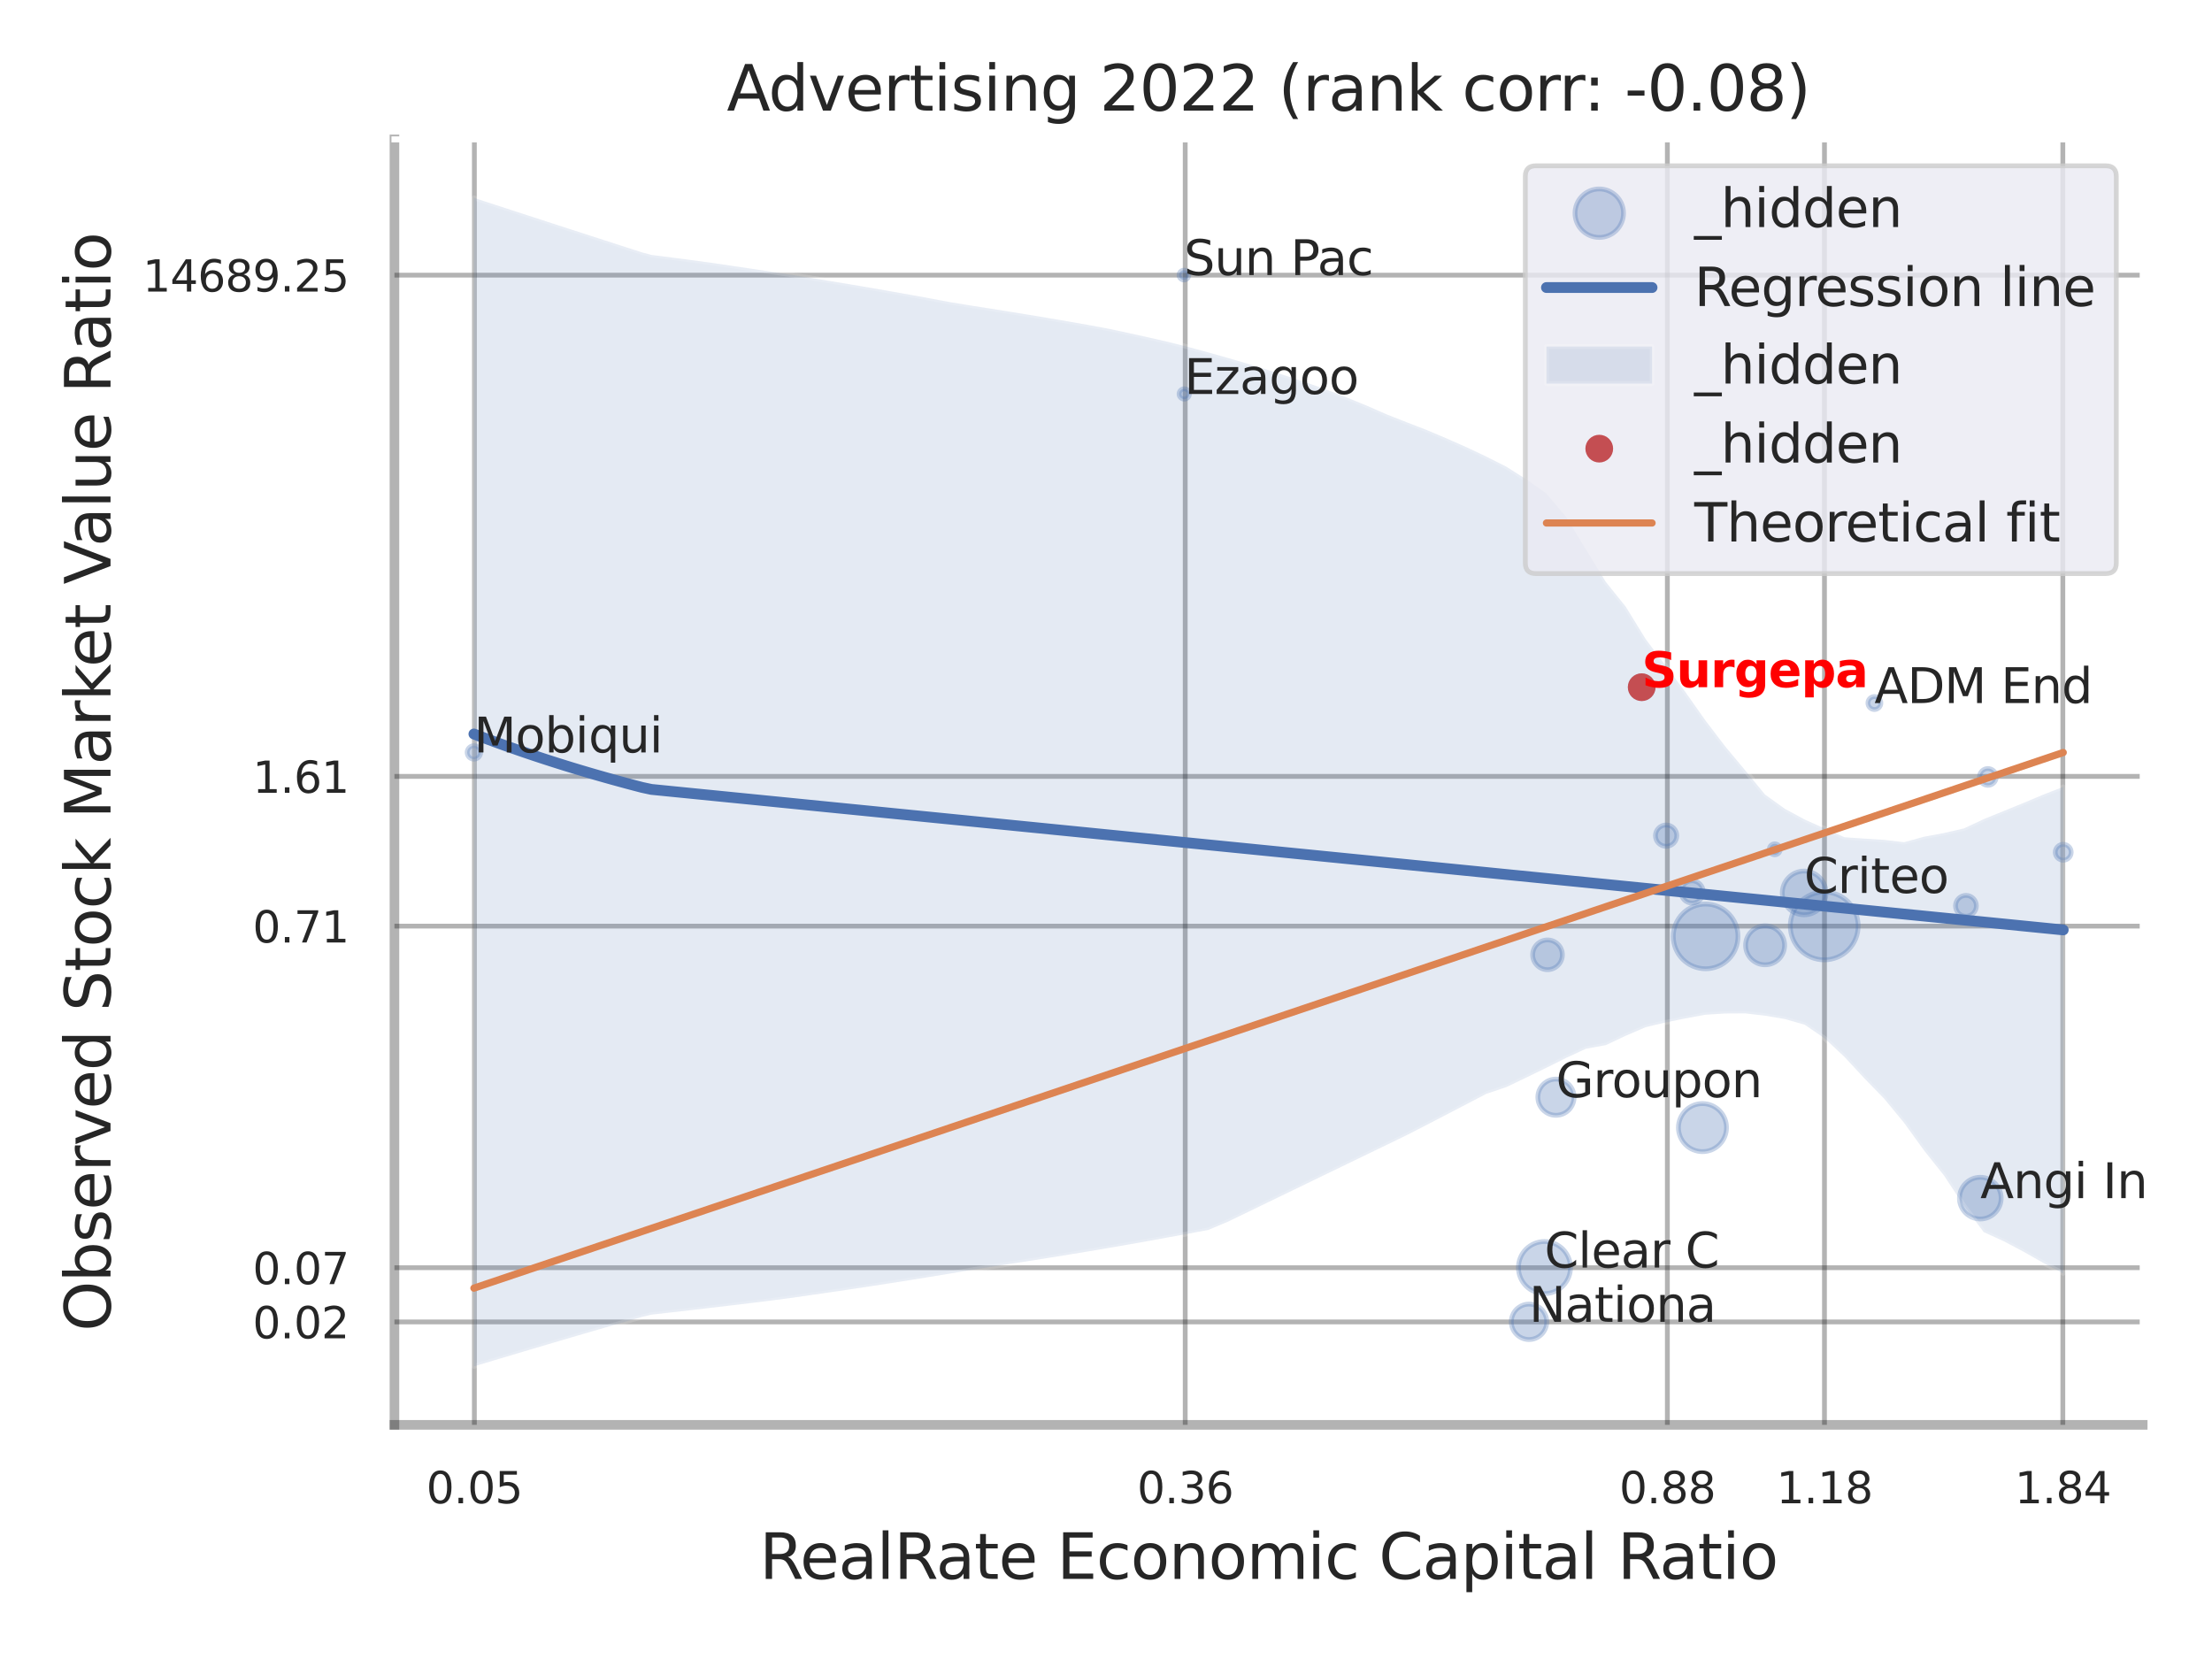 <?xml version="1.0" encoding="utf-8" standalone="no"?>
<!DOCTYPE svg PUBLIC "-//W3C//DTD SVG 1.1//EN"
  "http://www.w3.org/Graphics/SVG/1.1/DTD/svg11.dtd">
<svg xmlns:xlink="http://www.w3.org/1999/xlink" width="460.8pt" height="345.6pt" viewBox="0 0 460.8 345.6" xmlns="http://www.w3.org/2000/svg" version="1.1">
 <defs>
  <style type="text/css">*{stroke-linejoin: round; stroke-linecap: butt}</style>
 </defs>
 <g id="figure_1">
  <g id="patch_1">
   <path d="M 0 345.6 
L 460.8 345.6 
L 460.8 0 
L 0 0 
z
" style="fill: #ffffff"/>
  </g>
  <g id="axes_1">
   <g id="patch_2">
    <path d="M 82.17 296.82 
L 446.363 296.82 
L 446.363 29.04 
L 82.17 29.04 
z
" style="fill: #ffffff"/>
   </g>
   <g id="matplotlib.axis_1">
    <g id="xtick_1">
     <g id="line2d_1">
      <path d="M 98.821 296.82 
L 98.821 29.04 
" clip-path="url(#p56db2f8425)" style="fill: none; stroke: #000000; stroke-opacity: 0.3; stroke-linecap: round"/>
     </g>
     <g id="text_1">
      <!-- 0.05 -->
      <g style="fill: #262626" transform="translate(88.801 313.159) scale(0.09 -0.09)">
       <defs>
        <path id="DejaVuSans-30" d="M 2034 4250 
Q 1547 4250 1301 3770 
Q 1056 3291 1056 2328 
Q 1056 1369 1301 889 
Q 1547 409 2034 409 
Q 2525 409 2770 889 
Q 3016 1369 3016 2328 
Q 3016 3291 2770 3770 
Q 2525 4250 2034 4250 
z
M 2034 4750 
Q 2819 4750 3233 4129 
Q 3647 3509 3647 2328 
Q 3647 1150 3233 529 
Q 2819 -91 2034 -91 
Q 1250 -91 836 529 
Q 422 1150 422 2328 
Q 422 3509 836 4129 
Q 1250 4750 2034 4750 
z
" transform="scale(0.016)"/>
        <path id="DejaVuSans-2e" d="M 684 794 
L 1344 794 
L 1344 0 
L 684 0 
L 684 794 
z
" transform="scale(0.016)"/>
        <path id="DejaVuSans-35" d="M 691 4666 
L 3169 4666 
L 3169 4134 
L 1269 4134 
L 1269 2991 
Q 1406 3038 1543 3061 
Q 1681 3084 1819 3084 
Q 2600 3084 3056 2656 
Q 3513 2228 3513 1497 
Q 3513 744 3044 326 
Q 2575 -91 1722 -91 
Q 1428 -91 1123 -41 
Q 819 9 494 109 
L 494 744 
Q 775 591 1075 516 
Q 1375 441 1709 441 
Q 2250 441 2565 725 
Q 2881 1009 2881 1497 
Q 2881 1984 2565 2268 
Q 2250 2553 1709 2553 
Q 1456 2553 1204 2497 
Q 953 2441 691 2322 
L 691 4666 
z
" transform="scale(0.016)"/>
       </defs>
       <use xlink:href="#DejaVuSans-30"/>
       <use xlink:href="#DejaVuSans-2e" transform="translate(63.623 0)"/>
       <use xlink:href="#DejaVuSans-30" transform="translate(95.41 0)"/>
       <use xlink:href="#DejaVuSans-35" transform="translate(159.033 0)"/>
      </g>
     </g>
    </g>
    <g id="xtick_2">
     <g id="line2d_2">
      <path d="M 246.902 296.82 
L 246.902 29.04 
" clip-path="url(#p56db2f8425)" style="fill: none; stroke: #000000; stroke-opacity: 0.3; stroke-linecap: round"/>
     </g>
     <g id="text_2">
      <!-- 0.36 -->
      <g style="fill: #262626" transform="translate(236.883 313.159) scale(0.09 -0.09)">
       <defs>
        <path id="DejaVuSans-33" d="M 2597 2516 
Q 3050 2419 3304 2112 
Q 3559 1806 3559 1356 
Q 3559 666 3084 287 
Q 2609 -91 1734 -91 
Q 1441 -91 1130 -33 
Q 819 25 488 141 
L 488 750 
Q 750 597 1062 519 
Q 1375 441 1716 441 
Q 2309 441 2620 675 
Q 2931 909 2931 1356 
Q 2931 1769 2642 2001 
Q 2353 2234 1838 2234 
L 1294 2234 
L 1294 2753 
L 1863 2753 
Q 2328 2753 2575 2939 
Q 2822 3125 2822 3475 
Q 2822 3834 2567 4026 
Q 2313 4219 1838 4219 
Q 1578 4219 1281 4162 
Q 984 4106 628 3988 
L 628 4550 
Q 988 4650 1302 4700 
Q 1616 4750 1894 4750 
Q 2613 4750 3031 4423 
Q 3450 4097 3450 3541 
Q 3450 3153 3228 2886 
Q 3006 2619 2597 2516 
z
" transform="scale(0.016)"/>
        <path id="DejaVuSans-36" d="M 2113 2584 
Q 1688 2584 1439 2293 
Q 1191 2003 1191 1497 
Q 1191 994 1439 701 
Q 1688 409 2113 409 
Q 2538 409 2786 701 
Q 3034 994 3034 1497 
Q 3034 2003 2786 2293 
Q 2538 2584 2113 2584 
z
M 3366 4563 
L 3366 3988 
Q 3128 4100 2886 4159 
Q 2644 4219 2406 4219 
Q 1781 4219 1451 3797 
Q 1122 3375 1075 2522 
Q 1259 2794 1537 2939 
Q 1816 3084 2150 3084 
Q 2853 3084 3261 2657 
Q 3669 2231 3669 1497 
Q 3669 778 3244 343 
Q 2819 -91 2113 -91 
Q 1303 -91 875 529 
Q 447 1150 447 2328 
Q 447 3434 972 4092 
Q 1497 4750 2381 4750 
Q 2619 4750 2861 4703 
Q 3103 4656 3366 4563 
z
" transform="scale(0.016)"/>
       </defs>
       <use xlink:href="#DejaVuSans-30"/>
       <use xlink:href="#DejaVuSans-2e" transform="translate(63.623 0)"/>
       <use xlink:href="#DejaVuSans-33" transform="translate(95.41 0)"/>
       <use xlink:href="#DejaVuSans-36" transform="translate(159.033 0)"/>
      </g>
     </g>
    </g>
    <g id="xtick_3">
     <g id="line2d_3">
      <path d="M 347.342 296.82 
L 347.342 29.04 
" clip-path="url(#p56db2f8425)" style="fill: none; stroke: #000000; stroke-opacity: 0.3; stroke-linecap: round"/>
     </g>
     <g id="text_3">
      <!-- 0.88 -->
      <g style="fill: #262626" transform="translate(337.323 313.159) scale(0.09 -0.09)">
       <defs>
        <path id="DejaVuSans-38" d="M 2034 2216 
Q 1584 2216 1326 1975 
Q 1069 1734 1069 1313 
Q 1069 891 1326 650 
Q 1584 409 2034 409 
Q 2484 409 2743 651 
Q 3003 894 3003 1313 
Q 3003 1734 2745 1975 
Q 2488 2216 2034 2216 
z
M 1403 2484 
Q 997 2584 770 2862 
Q 544 3141 544 3541 
Q 544 4100 942 4425 
Q 1341 4750 2034 4750 
Q 2731 4750 3128 4425 
Q 3525 4100 3525 3541 
Q 3525 3141 3298 2862 
Q 3072 2584 2669 2484 
Q 3125 2378 3379 2068 
Q 3634 1759 3634 1313 
Q 3634 634 3220 271 
Q 2806 -91 2034 -91 
Q 1263 -91 848 271 
Q 434 634 434 1313 
Q 434 1759 690 2068 
Q 947 2378 1403 2484 
z
M 1172 3481 
Q 1172 3119 1398 2916 
Q 1625 2713 2034 2713 
Q 2441 2713 2670 2916 
Q 2900 3119 2900 3481 
Q 2900 3844 2670 4047 
Q 2441 4250 2034 4250 
Q 1625 4250 1398 4047 
Q 1172 3844 1172 3481 
z
" transform="scale(0.016)"/>
       </defs>
       <use xlink:href="#DejaVuSans-30"/>
       <use xlink:href="#DejaVuSans-2e" transform="translate(63.623 0)"/>
       <use xlink:href="#DejaVuSans-38" transform="translate(95.41 0)"/>
       <use xlink:href="#DejaVuSans-38" transform="translate(159.033 0)"/>
      </g>
     </g>
    </g>
    <g id="xtick_4">
     <g id="line2d_4">
      <path d="M 380.07 296.82 
L 380.07 29.04 
" clip-path="url(#p56db2f8425)" style="fill: none; stroke: #000000; stroke-opacity: 0.3; stroke-linecap: round"/>
     </g>
     <g id="text_4">
      <!-- 1.18 -->
      <g style="fill: #262626" transform="translate(370.05 313.159) scale(0.09 -0.09)">
       <defs>
        <path id="DejaVuSans-31" d="M 794 531 
L 1825 531 
L 1825 4091 
L 703 3866 
L 703 4441 
L 1819 4666 
L 2450 4666 
L 2450 531 
L 3481 531 
L 3481 0 
L 794 0 
L 794 531 
z
" transform="scale(0.016)"/>
       </defs>
       <use xlink:href="#DejaVuSans-31"/>
       <use xlink:href="#DejaVuSans-2e" transform="translate(63.623 0)"/>
       <use xlink:href="#DejaVuSans-31" transform="translate(95.41 0)"/>
       <use xlink:href="#DejaVuSans-38" transform="translate(159.033 0)"/>
      </g>
     </g>
    </g>
    <g id="xtick_5">
     <g id="line2d_5">
      <path d="M 429.725 296.82 
L 429.725 29.04 
" clip-path="url(#p56db2f8425)" style="fill: none; stroke: #000000; stroke-opacity: 0.3; stroke-linecap: round"/>
     </g>
     <g id="text_5">
      <!-- 1.84 -->
      <g style="fill: #262626" transform="translate(419.706 313.159) scale(0.09 -0.09)">
       <defs>
        <path id="DejaVuSans-34" d="M 2419 4116 
L 825 1625 
L 2419 1625 
L 2419 4116 
z
M 2253 4666 
L 3047 4666 
L 3047 1625 
L 3713 1625 
L 3713 1100 
L 3047 1100 
L 3047 0 
L 2419 0 
L 2419 1100 
L 313 1100 
L 313 1709 
L 2253 4666 
z
" transform="scale(0.016)"/>
       </defs>
       <use xlink:href="#DejaVuSans-31"/>
       <use xlink:href="#DejaVuSans-2e" transform="translate(63.623 0)"/>
       <use xlink:href="#DejaVuSans-38" transform="translate(95.41 0)"/>
       <use xlink:href="#DejaVuSans-34" transform="translate(159.033 0)"/>
      </g>
     </g>
    </g>
    <g id="xtick_6"/>
    <g id="xtick_7"/>
    <g id="text_6">
     <!-- RealRate Economic Capital Ratio -->
     <g style="fill: #262626" transform="translate(158.213 328.908) scale(0.13 -0.13)">
      <defs>
       <path id="DejaVuSans-52" d="M 2841 2188 
Q 3044 2119 3236 1894 
Q 3428 1669 3622 1275 
L 4263 0 
L 3584 0 
L 2988 1197 
Q 2756 1666 2539 1819 
Q 2322 1972 1947 1972 
L 1259 1972 
L 1259 0 
L 628 0 
L 628 4666 
L 2053 4666 
Q 2853 4666 3247 4331 
Q 3641 3997 3641 3322 
Q 3641 2881 3436 2590 
Q 3231 2300 2841 2188 
z
M 1259 4147 
L 1259 2491 
L 2053 2491 
Q 2509 2491 2742 2702 
Q 2975 2913 2975 3322 
Q 2975 3731 2742 3939 
Q 2509 4147 2053 4147 
L 1259 4147 
z
" transform="scale(0.016)"/>
       <path id="DejaVuSans-65" d="M 3597 1894 
L 3597 1613 
L 953 1613 
Q 991 1019 1311 708 
Q 1631 397 2203 397 
Q 2534 397 2845 478 
Q 3156 559 3463 722 
L 3463 178 
Q 3153 47 2828 -22 
Q 2503 -91 2169 -91 
Q 1331 -91 842 396 
Q 353 884 353 1716 
Q 353 2575 817 3079 
Q 1281 3584 2069 3584 
Q 2775 3584 3186 3129 
Q 3597 2675 3597 1894 
z
M 3022 2063 
Q 3016 2534 2758 2815 
Q 2500 3097 2075 3097 
Q 1594 3097 1305 2825 
Q 1016 2553 972 2059 
L 3022 2063 
z
" transform="scale(0.016)"/>
       <path id="DejaVuSans-61" d="M 2194 1759 
Q 1497 1759 1228 1600 
Q 959 1441 959 1056 
Q 959 750 1161 570 
Q 1363 391 1709 391 
Q 2188 391 2477 730 
Q 2766 1069 2766 1631 
L 2766 1759 
L 2194 1759 
z
M 3341 1997 
L 3341 0 
L 2766 0 
L 2766 531 
Q 2569 213 2275 61 
Q 1981 -91 1556 -91 
Q 1019 -91 701 211 
Q 384 513 384 1019 
Q 384 1609 779 1909 
Q 1175 2209 1959 2209 
L 2766 2209 
L 2766 2266 
Q 2766 2663 2505 2880 
Q 2244 3097 1772 3097 
Q 1472 3097 1187 3025 
Q 903 2953 641 2809 
L 641 3341 
Q 956 3463 1253 3523 
Q 1550 3584 1831 3584 
Q 2591 3584 2966 3190 
Q 3341 2797 3341 1997 
z
" transform="scale(0.016)"/>
       <path id="DejaVuSans-6c" d="M 603 4863 
L 1178 4863 
L 1178 0 
L 603 0 
L 603 4863 
z
" transform="scale(0.016)"/>
       <path id="DejaVuSans-74" d="M 1172 4494 
L 1172 3500 
L 2356 3500 
L 2356 3053 
L 1172 3053 
L 1172 1153 
Q 1172 725 1289 603 
Q 1406 481 1766 481 
L 2356 481 
L 2356 0 
L 1766 0 
Q 1100 0 847 248 
Q 594 497 594 1153 
L 594 3053 
L 172 3053 
L 172 3500 
L 594 3500 
L 594 4494 
L 1172 4494 
z
" transform="scale(0.016)"/>
       <path id="DejaVuSans-20" transform="scale(0.016)"/>
       <path id="DejaVuSans-45" d="M 628 4666 
L 3578 4666 
L 3578 4134 
L 1259 4134 
L 1259 2753 
L 3481 2753 
L 3481 2222 
L 1259 2222 
L 1259 531 
L 3634 531 
L 3634 0 
L 628 0 
L 628 4666 
z
" transform="scale(0.016)"/>
       <path id="DejaVuSans-63" d="M 3122 3366 
L 3122 2828 
Q 2878 2963 2633 3030 
Q 2388 3097 2138 3097 
Q 1578 3097 1268 2742 
Q 959 2388 959 1747 
Q 959 1106 1268 751 
Q 1578 397 2138 397 
Q 2388 397 2633 464 
Q 2878 531 3122 666 
L 3122 134 
Q 2881 22 2623 -34 
Q 2366 -91 2075 -91 
Q 1284 -91 818 406 
Q 353 903 353 1747 
Q 353 2603 823 3093 
Q 1294 3584 2113 3584 
Q 2378 3584 2631 3529 
Q 2884 3475 3122 3366 
z
" transform="scale(0.016)"/>
       <path id="DejaVuSans-6f" d="M 1959 3097 
Q 1497 3097 1228 2736 
Q 959 2375 959 1747 
Q 959 1119 1226 758 
Q 1494 397 1959 397 
Q 2419 397 2687 759 
Q 2956 1122 2956 1747 
Q 2956 2369 2687 2733 
Q 2419 3097 1959 3097 
z
M 1959 3584 
Q 2709 3584 3137 3096 
Q 3566 2609 3566 1747 
Q 3566 888 3137 398 
Q 2709 -91 1959 -91 
Q 1206 -91 779 398 
Q 353 888 353 1747 
Q 353 2609 779 3096 
Q 1206 3584 1959 3584 
z
" transform="scale(0.016)"/>
       <path id="DejaVuSans-6e" d="M 3513 2113 
L 3513 0 
L 2938 0 
L 2938 2094 
Q 2938 2591 2744 2837 
Q 2550 3084 2163 3084 
Q 1697 3084 1428 2787 
Q 1159 2491 1159 1978 
L 1159 0 
L 581 0 
L 581 3500 
L 1159 3500 
L 1159 2956 
Q 1366 3272 1645 3428 
Q 1925 3584 2291 3584 
Q 2894 3584 3203 3211 
Q 3513 2838 3513 2113 
z
" transform="scale(0.016)"/>
       <path id="DejaVuSans-6d" d="M 3328 2828 
Q 3544 3216 3844 3400 
Q 4144 3584 4550 3584 
Q 5097 3584 5394 3201 
Q 5691 2819 5691 2113 
L 5691 0 
L 5113 0 
L 5113 2094 
Q 5113 2597 4934 2840 
Q 4756 3084 4391 3084 
Q 3944 3084 3684 2787 
Q 3425 2491 3425 1978 
L 3425 0 
L 2847 0 
L 2847 2094 
Q 2847 2600 2669 2842 
Q 2491 3084 2119 3084 
Q 1678 3084 1418 2786 
Q 1159 2488 1159 1978 
L 1159 0 
L 581 0 
L 581 3500 
L 1159 3500 
L 1159 2956 
Q 1356 3278 1631 3431 
Q 1906 3584 2284 3584 
Q 2666 3584 2933 3390 
Q 3200 3197 3328 2828 
z
" transform="scale(0.016)"/>
       <path id="DejaVuSans-69" d="M 603 3500 
L 1178 3500 
L 1178 0 
L 603 0 
L 603 3500 
z
M 603 4863 
L 1178 4863 
L 1178 4134 
L 603 4134 
L 603 4863 
z
" transform="scale(0.016)"/>
       <path id="DejaVuSans-43" d="M 4122 4306 
L 4122 3641 
Q 3803 3938 3442 4084 
Q 3081 4231 2675 4231 
Q 1875 4231 1450 3742 
Q 1025 3253 1025 2328 
Q 1025 1406 1450 917 
Q 1875 428 2675 428 
Q 3081 428 3442 575 
Q 3803 722 4122 1019 
L 4122 359 
Q 3791 134 3420 21 
Q 3050 -91 2638 -91 
Q 1578 -91 968 557 
Q 359 1206 359 2328 
Q 359 3453 968 4101 
Q 1578 4750 2638 4750 
Q 3056 4750 3426 4639 
Q 3797 4528 4122 4306 
z
" transform="scale(0.016)"/>
       <path id="DejaVuSans-70" d="M 1159 525 
L 1159 -1331 
L 581 -1331 
L 581 3500 
L 1159 3500 
L 1159 2969 
Q 1341 3281 1617 3432 
Q 1894 3584 2278 3584 
Q 2916 3584 3314 3078 
Q 3713 2572 3713 1747 
Q 3713 922 3314 415 
Q 2916 -91 2278 -91 
Q 1894 -91 1617 61 
Q 1341 213 1159 525 
z
M 3116 1747 
Q 3116 2381 2855 2742 
Q 2594 3103 2138 3103 
Q 1681 3103 1420 2742 
Q 1159 2381 1159 1747 
Q 1159 1113 1420 752 
Q 1681 391 2138 391 
Q 2594 391 2855 752 
Q 3116 1113 3116 1747 
z
" transform="scale(0.016)"/>
      </defs>
      <use xlink:href="#DejaVuSans-52"/>
      <use xlink:href="#DejaVuSans-65" transform="translate(64.982 0)"/>
      <use xlink:href="#DejaVuSans-61" transform="translate(126.506 0)"/>
      <use xlink:href="#DejaVuSans-6c" transform="translate(187.785 0)"/>
      <use xlink:href="#DejaVuSans-52" transform="translate(215.568 0)"/>
      <use xlink:href="#DejaVuSans-61" transform="translate(282.801 0)"/>
      <use xlink:href="#DejaVuSans-74" transform="translate(344.08 0)"/>
      <use xlink:href="#DejaVuSans-65" transform="translate(383.289 0)"/>
      <use xlink:href="#DejaVuSans-20" transform="translate(444.812 0)"/>
      <use xlink:href="#DejaVuSans-45" transform="translate(476.6 0)"/>
      <use xlink:href="#DejaVuSans-63" transform="translate(539.783 0)"/>
      <use xlink:href="#DejaVuSans-6f" transform="translate(594.764 0)"/>
      <use xlink:href="#DejaVuSans-6e" transform="translate(655.945 0)"/>
      <use xlink:href="#DejaVuSans-6f" transform="translate(719.324 0)"/>
      <use xlink:href="#DejaVuSans-6d" transform="translate(780.506 0)"/>
      <use xlink:href="#DejaVuSans-69" transform="translate(877.918 0)"/>
      <use xlink:href="#DejaVuSans-63" transform="translate(905.701 0)"/>
      <use xlink:href="#DejaVuSans-20" transform="translate(960.682 0)"/>
      <use xlink:href="#DejaVuSans-43" transform="translate(992.469 0)"/>
      <use xlink:href="#DejaVuSans-61" transform="translate(1062.293 0)"/>
      <use xlink:href="#DejaVuSans-70" transform="translate(1123.572 0)"/>
      <use xlink:href="#DejaVuSans-69" transform="translate(1187.049 0)"/>
      <use xlink:href="#DejaVuSans-74" transform="translate(1214.832 0)"/>
      <use xlink:href="#DejaVuSans-61" transform="translate(1254.041 0)"/>
      <use xlink:href="#DejaVuSans-6c" transform="translate(1315.32 0)"/>
      <use xlink:href="#DejaVuSans-20" transform="translate(1343.104 0)"/>
      <use xlink:href="#DejaVuSans-52" transform="translate(1374.891 0)"/>
      <use xlink:href="#DejaVuSans-61" transform="translate(1442.123 0)"/>
      <use xlink:href="#DejaVuSans-74" transform="translate(1503.402 0)"/>
      <use xlink:href="#DejaVuSans-69" transform="translate(1542.611 0)"/>
      <use xlink:href="#DejaVuSans-6f" transform="translate(1570.395 0)"/>
     </g>
    </g>
   </g>
   <g id="matplotlib.axis_2">
    <g id="ytick_1">
     <g id="line2d_6">
      <path d="M 82.17 275.377 
L 446.363 275.377 
" clip-path="url(#p56db2f8425)" style="fill: none; stroke: #000000; stroke-opacity: 0.3; stroke-linecap: round"/>
     </g>
     <g id="text_7">
      <!-- 0.02 -->
      <g style="fill: #262626" transform="translate(52.631 278.796) scale(0.09 -0.09)">
       <defs>
        <path id="DejaVuSans-32" d="M 1228 531 
L 3431 531 
L 3431 0 
L 469 0 
L 469 531 
Q 828 903 1448 1529 
Q 2069 2156 2228 2338 
Q 2531 2678 2651 2914 
Q 2772 3150 2772 3378 
Q 2772 3750 2511 3984 
Q 2250 4219 1831 4219 
Q 1534 4219 1204 4116 
Q 875 4013 500 3803 
L 500 4441 
Q 881 4594 1212 4672 
Q 1544 4750 1819 4750 
Q 2544 4750 2975 4387 
Q 3406 4025 3406 3419 
Q 3406 3131 3298 2873 
Q 3191 2616 2906 2266 
Q 2828 2175 2409 1742 
Q 1991 1309 1228 531 
z
" transform="scale(0.016)"/>
       </defs>
       <use xlink:href="#DejaVuSans-30"/>
       <use xlink:href="#DejaVuSans-2e" transform="translate(63.623 0)"/>
       <use xlink:href="#DejaVuSans-30" transform="translate(95.41 0)"/>
       <use xlink:href="#DejaVuSans-32" transform="translate(159.033 0)"/>
      </g>
     </g>
    </g>
    <g id="ytick_2">
     <g id="line2d_7">
      <path d="M 82.17 264.088 
L 446.363 264.088 
" clip-path="url(#p56db2f8425)" style="fill: none; stroke: #000000; stroke-opacity: 0.3; stroke-linecap: round"/>
     </g>
     <g id="text_8">
      <!-- 0.07 -->
      <g style="fill: #262626" transform="translate(52.631 267.507) scale(0.09 -0.09)">
       <defs>
        <path id="DejaVuSans-37" d="M 525 4666 
L 3525 4666 
L 3525 4397 
L 1831 0 
L 1172 0 
L 2766 4134 
L 525 4134 
L 525 4666 
z
" transform="scale(0.016)"/>
       </defs>
       <use xlink:href="#DejaVuSans-30"/>
       <use xlink:href="#DejaVuSans-2e" transform="translate(63.623 0)"/>
       <use xlink:href="#DejaVuSans-30" transform="translate(95.41 0)"/>
       <use xlink:href="#DejaVuSans-37" transform="translate(159.033 0)"/>
      </g>
     </g>
    </g>
    <g id="ytick_3">
     <g id="line2d_8">
      <path d="M 82.17 192.924 
L 446.363 192.924 
" clip-path="url(#p56db2f8425)" style="fill: none; stroke: #000000; stroke-opacity: 0.3; stroke-linecap: round"/>
     </g>
     <g id="text_9">
      <!-- 0.71 -->
      <g style="fill: #262626" transform="translate(52.631 196.343) scale(0.09 -0.09)">
       <use xlink:href="#DejaVuSans-30"/>
       <use xlink:href="#DejaVuSans-2e" transform="translate(63.623 0)"/>
       <use xlink:href="#DejaVuSans-37" transform="translate(95.41 0)"/>
       <use xlink:href="#DejaVuSans-31" transform="translate(159.033 0)"/>
      </g>
     </g>
    </g>
    <g id="ytick_4">
     <g id="line2d_9">
      <path d="M 82.17 161.736 
L 446.363 161.736 
" clip-path="url(#p56db2f8425)" style="fill: none; stroke: #000000; stroke-opacity: 0.3; stroke-linecap: round"/>
     </g>
     <g id="text_10">
      <!-- 1.61 -->
      <g style="fill: #262626" transform="translate(52.631 165.155) scale(0.09 -0.09)">
       <use xlink:href="#DejaVuSans-31"/>
       <use xlink:href="#DejaVuSans-2e" transform="translate(63.623 0)"/>
       <use xlink:href="#DejaVuSans-36" transform="translate(95.41 0)"/>
       <use xlink:href="#DejaVuSans-31" transform="translate(159.033 0)"/>
      </g>
     </g>
    </g>
    <g id="ytick_5">
     <g id="line2d_10">
      <path d="M 82.17 57.318 
L 446.363 57.318 
" clip-path="url(#p56db2f8425)" style="fill: none; stroke: #000000; stroke-opacity: 0.3; stroke-linecap: round"/>
     </g>
     <g id="text_11">
      <!-- 14689.25 -->
      <g style="fill: #262626" transform="translate(29.726 60.737) scale(0.09 -0.09)">
       <defs>
        <path id="DejaVuSans-39" d="M 703 97 
L 703 672 
Q 941 559 1184 500 
Q 1428 441 1663 441 
Q 2288 441 2617 861 
Q 2947 1281 2994 2138 
Q 2813 1869 2534 1725 
Q 2256 1581 1919 1581 
Q 1219 1581 811 2004 
Q 403 2428 403 3163 
Q 403 3881 828 4315 
Q 1253 4750 1959 4750 
Q 2769 4750 3195 4129 
Q 3622 3509 3622 2328 
Q 3622 1225 3098 567 
Q 2575 -91 1691 -91 
Q 1453 -91 1209 -44 
Q 966 3 703 97 
z
M 1959 2075 
Q 2384 2075 2632 2365 
Q 2881 2656 2881 3163 
Q 2881 3666 2632 3958 
Q 2384 4250 1959 4250 
Q 1534 4250 1286 3958 
Q 1038 3666 1038 3163 
Q 1038 2656 1286 2365 
Q 1534 2075 1959 2075 
z
" transform="scale(0.016)"/>
       </defs>
       <use xlink:href="#DejaVuSans-31"/>
       <use xlink:href="#DejaVuSans-34" transform="translate(63.623 0)"/>
       <use xlink:href="#DejaVuSans-36" transform="translate(127.246 0)"/>
       <use xlink:href="#DejaVuSans-38" transform="translate(190.869 0)"/>
       <use xlink:href="#DejaVuSans-39" transform="translate(254.492 0)"/>
       <use xlink:href="#DejaVuSans-2e" transform="translate(318.115 0)"/>
       <use xlink:href="#DejaVuSans-32" transform="translate(349.902 0)"/>
       <use xlink:href="#DejaVuSans-35" transform="translate(413.525 0)"/>
      </g>
     </g>
    </g>
    <g id="ytick_6"/>
    <g id="ytick_7"/>
    <g id="ytick_8"/>
    <g id="ytick_9"/>
    <g id="text_12">
     <!-- Observed Stock Market Value Ratio -->
     <g style="fill: #262626" transform="translate(23.022 277.332) rotate(-90) scale(0.13 -0.13)">
      <defs>
       <path id="DejaVuSans-4f" d="M 2522 4238 
Q 1834 4238 1429 3725 
Q 1025 3213 1025 2328 
Q 1025 1447 1429 934 
Q 1834 422 2522 422 
Q 3209 422 3611 934 
Q 4013 1447 4013 2328 
Q 4013 3213 3611 3725 
Q 3209 4238 2522 4238 
z
M 2522 4750 
Q 3503 4750 4090 4092 
Q 4678 3434 4678 2328 
Q 4678 1225 4090 567 
Q 3503 -91 2522 -91 
Q 1538 -91 948 565 
Q 359 1222 359 2328 
Q 359 3434 948 4092 
Q 1538 4750 2522 4750 
z
" transform="scale(0.016)"/>
       <path id="DejaVuSans-62" d="M 3116 1747 
Q 3116 2381 2855 2742 
Q 2594 3103 2138 3103 
Q 1681 3103 1420 2742 
Q 1159 2381 1159 1747 
Q 1159 1113 1420 752 
Q 1681 391 2138 391 
Q 2594 391 2855 752 
Q 3116 1113 3116 1747 
z
M 1159 2969 
Q 1341 3281 1617 3432 
Q 1894 3584 2278 3584 
Q 2916 3584 3314 3078 
Q 3713 2572 3713 1747 
Q 3713 922 3314 415 
Q 2916 -91 2278 -91 
Q 1894 -91 1617 61 
Q 1341 213 1159 525 
L 1159 0 
L 581 0 
L 581 4863 
L 1159 4863 
L 1159 2969 
z
" transform="scale(0.016)"/>
       <path id="DejaVuSans-73" d="M 2834 3397 
L 2834 2853 
Q 2591 2978 2328 3040 
Q 2066 3103 1784 3103 
Q 1356 3103 1142 2972 
Q 928 2841 928 2578 
Q 928 2378 1081 2264 
Q 1234 2150 1697 2047 
L 1894 2003 
Q 2506 1872 2764 1633 
Q 3022 1394 3022 966 
Q 3022 478 2636 193 
Q 2250 -91 1575 -91 
Q 1294 -91 989 -36 
Q 684 19 347 128 
L 347 722 
Q 666 556 975 473 
Q 1284 391 1588 391 
Q 1994 391 2212 530 
Q 2431 669 2431 922 
Q 2431 1156 2273 1281 
Q 2116 1406 1581 1522 
L 1381 1569 
Q 847 1681 609 1914 
Q 372 2147 372 2553 
Q 372 3047 722 3315 
Q 1072 3584 1716 3584 
Q 2034 3584 2315 3537 
Q 2597 3491 2834 3397 
z
" transform="scale(0.016)"/>
       <path id="DejaVuSans-72" d="M 2631 2963 
Q 2534 3019 2420 3045 
Q 2306 3072 2169 3072 
Q 1681 3072 1420 2755 
Q 1159 2438 1159 1844 
L 1159 0 
L 581 0 
L 581 3500 
L 1159 3500 
L 1159 2956 
Q 1341 3275 1631 3429 
Q 1922 3584 2338 3584 
Q 2397 3584 2469 3576 
Q 2541 3569 2628 3553 
L 2631 2963 
z
" transform="scale(0.016)"/>
       <path id="DejaVuSans-76" d="M 191 3500 
L 800 3500 
L 1894 563 
L 2988 3500 
L 3597 3500 
L 2284 0 
L 1503 0 
L 191 3500 
z
" transform="scale(0.016)"/>
       <path id="DejaVuSans-64" d="M 2906 2969 
L 2906 4863 
L 3481 4863 
L 3481 0 
L 2906 0 
L 2906 525 
Q 2725 213 2448 61 
Q 2172 -91 1784 -91 
Q 1150 -91 751 415 
Q 353 922 353 1747 
Q 353 2572 751 3078 
Q 1150 3584 1784 3584 
Q 2172 3584 2448 3432 
Q 2725 3281 2906 2969 
z
M 947 1747 
Q 947 1113 1208 752 
Q 1469 391 1925 391 
Q 2381 391 2643 752 
Q 2906 1113 2906 1747 
Q 2906 2381 2643 2742 
Q 2381 3103 1925 3103 
Q 1469 3103 1208 2742 
Q 947 2381 947 1747 
z
" transform="scale(0.016)"/>
       <path id="DejaVuSans-53" d="M 3425 4513 
L 3425 3897 
Q 3066 4069 2747 4153 
Q 2428 4238 2131 4238 
Q 1616 4238 1336 4038 
Q 1056 3838 1056 3469 
Q 1056 3159 1242 3001 
Q 1428 2844 1947 2747 
L 2328 2669 
Q 3034 2534 3370 2195 
Q 3706 1856 3706 1288 
Q 3706 609 3251 259 
Q 2797 -91 1919 -91 
Q 1588 -91 1214 -16 
Q 841 59 441 206 
L 441 856 
Q 825 641 1194 531 
Q 1563 422 1919 422 
Q 2459 422 2753 634 
Q 3047 847 3047 1241 
Q 3047 1584 2836 1778 
Q 2625 1972 2144 2069 
L 1759 2144 
Q 1053 2284 737 2584 
Q 422 2884 422 3419 
Q 422 4038 858 4394 
Q 1294 4750 2059 4750 
Q 2388 4750 2728 4690 
Q 3069 4631 3425 4513 
z
" transform="scale(0.016)"/>
       <path id="DejaVuSans-6b" d="M 581 4863 
L 1159 4863 
L 1159 1991 
L 2875 3500 
L 3609 3500 
L 1753 1863 
L 3688 0 
L 2938 0 
L 1159 1709 
L 1159 0 
L 581 0 
L 581 4863 
z
" transform="scale(0.016)"/>
       <path id="DejaVuSans-4d" d="M 628 4666 
L 1569 4666 
L 2759 1491 
L 3956 4666 
L 4897 4666 
L 4897 0 
L 4281 0 
L 4281 4097 
L 3078 897 
L 2444 897 
L 1241 4097 
L 1241 0 
L 628 0 
L 628 4666 
z
" transform="scale(0.016)"/>
       <path id="DejaVuSans-56" d="M 1831 0 
L 50 4666 
L 709 4666 
L 2188 738 
L 3669 4666 
L 4325 4666 
L 2547 0 
L 1831 0 
z
" transform="scale(0.016)"/>
       <path id="DejaVuSans-75" d="M 544 1381 
L 544 3500 
L 1119 3500 
L 1119 1403 
Q 1119 906 1312 657 
Q 1506 409 1894 409 
Q 2359 409 2629 706 
Q 2900 1003 2900 1516 
L 2900 3500 
L 3475 3500 
L 3475 0 
L 2900 0 
L 2900 538 
Q 2691 219 2414 64 
Q 2138 -91 1772 -91 
Q 1169 -91 856 284 
Q 544 659 544 1381 
z
M 1991 3584 
L 1991 3584 
z
" transform="scale(0.016)"/>
      </defs>
      <use xlink:href="#DejaVuSans-4f"/>
      <use xlink:href="#DejaVuSans-62" transform="translate(78.711 0)"/>
      <use xlink:href="#DejaVuSans-73" transform="translate(142.188 0)"/>
      <use xlink:href="#DejaVuSans-65" transform="translate(194.287 0)"/>
      <use xlink:href="#DejaVuSans-72" transform="translate(255.811 0)"/>
      <use xlink:href="#DejaVuSans-76" transform="translate(296.924 0)"/>
      <use xlink:href="#DejaVuSans-65" transform="translate(356.104 0)"/>
      <use xlink:href="#DejaVuSans-64" transform="translate(417.627 0)"/>
      <use xlink:href="#DejaVuSans-20" transform="translate(481.104 0)"/>
      <use xlink:href="#DejaVuSans-53" transform="translate(512.891 0)"/>
      <use xlink:href="#DejaVuSans-74" transform="translate(576.367 0)"/>
      <use xlink:href="#DejaVuSans-6f" transform="translate(615.576 0)"/>
      <use xlink:href="#DejaVuSans-63" transform="translate(676.758 0)"/>
      <use xlink:href="#DejaVuSans-6b" transform="translate(731.738 0)"/>
      <use xlink:href="#DejaVuSans-20" transform="translate(789.648 0)"/>
      <use xlink:href="#DejaVuSans-4d" transform="translate(821.436 0)"/>
      <use xlink:href="#DejaVuSans-61" transform="translate(907.715 0)"/>
      <use xlink:href="#DejaVuSans-72" transform="translate(968.994 0)"/>
      <use xlink:href="#DejaVuSans-6b" transform="translate(1010.107 0)"/>
      <use xlink:href="#DejaVuSans-65" transform="translate(1064.393 0)"/>
      <use xlink:href="#DejaVuSans-74" transform="translate(1125.916 0)"/>
      <use xlink:href="#DejaVuSans-20" transform="translate(1165.125 0)"/>
      <use xlink:href="#DejaVuSans-56" transform="translate(1196.912 0)"/>
      <use xlink:href="#DejaVuSans-61" transform="translate(1257.57 0)"/>
      <use xlink:href="#DejaVuSans-6c" transform="translate(1318.85 0)"/>
      <use xlink:href="#DejaVuSans-75" transform="translate(1346.633 0)"/>
      <use xlink:href="#DejaVuSans-65" transform="translate(1410.012 0)"/>
      <use xlink:href="#DejaVuSans-20" transform="translate(1471.535 0)"/>
      <use xlink:href="#DejaVuSans-52" transform="translate(1503.322 0)"/>
      <use xlink:href="#DejaVuSans-61" transform="translate(1570.555 0)"/>
      <use xlink:href="#DejaVuSans-74" transform="translate(1631.834 0)"/>
      <use xlink:href="#DejaVuSans-69" transform="translate(1671.043 0)"/>
      <use xlink:href="#DejaVuSans-6f" transform="translate(1698.826 0)"/>
     </g>
    </g>
   </g>
   <g id="PathCollection_1">
    <path d="M 380.022 199.958 
C 381.897 199.958 383.696 199.213 385.022 197.887 
C 386.348 196.561 387.093 194.762 387.093 192.887 
C 387.093 191.012 386.348 189.213 385.022 187.887 
C 383.696 186.561 381.897 185.816 380.022 185.816 
C 378.147 185.816 376.348 186.561 375.022 187.887 
C 373.696 189.213 372.951 191.012 372.951 192.887 
C 372.951 194.762 373.696 196.561 375.022 197.887 
C 376.348 199.213 378.147 199.958 380.022 199.958 
z
" clip-path="url(#p56db2f8425)" style="fill: #4c72b0; fill-opacity: 0.3; stroke: #4c72b0; stroke-opacity: 0.3"/>
    <path d="M 355.315 201.815 
C 357.103 201.815 358.819 201.105 360.083 199.84 
C 361.348 198.576 362.058 196.86 362.058 195.072 
C 362.058 193.284 361.348 191.569 360.083 190.304 
C 358.819 189.04 357.103 188.329 355.315 188.329 
C 353.527 188.329 351.812 189.04 350.547 190.304 
C 349.283 191.569 348.572 193.284 348.572 195.072 
C 348.572 196.86 349.283 198.576 350.547 199.84 
C 351.812 201.105 353.527 201.815 355.315 201.815 
z
" clip-path="url(#p56db2f8425)" style="fill: #4c72b0; fill-opacity: 0.3; stroke: #4c72b0; stroke-opacity: 0.3"/>
    <path d="M 347.085 176.305 
C 347.674 176.305 348.24 176.07 348.657 175.654 
C 349.073 175.237 349.308 174.671 349.308 174.082 
C 349.308 173.492 349.073 172.927 348.657 172.51 
C 348.24 172.093 347.674 171.859 347.085 171.859 
C 346.495 171.859 345.93 172.093 345.513 172.51 
C 345.096 172.927 344.862 173.492 344.862 174.082 
C 344.862 174.671 345.096 175.237 345.513 175.654 
C 345.93 176.07 346.495 176.305 347.085 176.305 
z
" clip-path="url(#p56db2f8425)" style="fill: #4c72b0; fill-opacity: 0.3; stroke: #4c72b0; stroke-opacity: 0.3"/>
    <path d="M 429.809 179.202 
C 430.249 179.202 430.671 179.028 430.982 178.716 
C 431.293 178.405 431.468 177.983 431.468 177.543 
C 431.468 177.103 431.293 176.681 430.982 176.37 
C 430.671 176.059 430.249 175.884 429.809 175.884 
C 429.369 175.884 428.947 176.059 428.635 176.37 
C 428.324 176.681 428.149 177.103 428.149 177.543 
C 428.149 177.983 428.324 178.405 428.635 178.716 
C 428.947 179.028 429.369 179.202 429.809 179.202 
z
" clip-path="url(#p56db2f8425)" style="fill: #4c72b0; fill-opacity: 0.3; stroke: #4c72b0; stroke-opacity: 0.3"/>
    <path d="M 354.656 239.906 
C 355.984 239.906 357.257 239.378 358.196 238.44 
C 359.134 237.501 359.662 236.227 359.662 234.9 
C 359.662 233.572 359.134 232.299 358.196 231.36 
C 357.257 230.422 355.984 229.894 354.656 229.894 
C 353.329 229.894 352.055 230.422 351.116 231.36 
C 350.178 232.299 349.65 233.572 349.65 234.9 
C 349.65 236.227 350.178 237.501 351.116 238.44 
C 352.055 239.378 353.329 239.906 354.656 239.906 
z
" clip-path="url(#p56db2f8425)" style="fill: #4c72b0; fill-opacity: 0.3; stroke: #4c72b0; stroke-opacity: 0.3"/>
    <path d="M 98.724 158.154 
C 99.097 158.154 99.455 158.005 99.719 157.742 
C 99.982 157.478 100.131 157.12 100.131 156.747 
C 100.131 156.374 99.982 156.016 99.719 155.753 
C 99.455 155.489 99.097 155.341 98.724 155.341 
C 98.351 155.341 97.993 155.489 97.73 155.753 
C 97.466 156.016 97.318 156.374 97.318 156.747 
C 97.318 157.12 97.466 157.478 97.73 157.742 
C 97.993 158.005 98.351 158.154 98.724 158.154 
z
" clip-path="url(#p56db2f8425)" style="fill: #4c72b0; fill-opacity: 0.3; stroke: #4c72b0; stroke-opacity: 0.3"/>
    <path d="M 352.495 188.129 
C 353.111 188.129 353.702 187.884 354.137 187.449 
C 354.572 187.013 354.817 186.423 354.817 185.807 
C 354.817 185.191 354.572 184.6 354.137 184.165 
C 353.702 183.729 353.111 183.485 352.495 183.485 
C 351.879 183.485 351.288 183.729 350.853 184.165 
C 350.417 184.6 350.173 185.191 350.173 185.807 
C 350.173 186.423 350.417 187.013 350.853 187.449 
C 351.288 187.884 351.879 188.129 352.495 188.129 
z
" clip-path="url(#p56db2f8425)" style="fill: #4c72b0; fill-opacity: 0.3; stroke: #4c72b0; stroke-opacity: 0.3"/>
    <path d="M 321.74 269.483 
C 323.179 269.483 324.559 268.911 325.576 267.894 
C 326.593 266.877 327.165 265.497 327.165 264.058 
C 327.165 262.62 326.593 261.24 325.576 260.223 
C 324.559 259.205 323.179 258.634 321.74 258.634 
C 320.302 258.634 318.922 259.205 317.904 260.223 
C 316.887 261.24 316.316 262.62 316.316 264.058 
C 316.316 265.497 316.887 266.877 317.904 267.894 
C 318.922 268.911 320.302 269.483 321.74 269.483 
z
" clip-path="url(#p56db2f8425)" style="fill: #4c72b0; fill-opacity: 0.3; stroke: #4c72b0; stroke-opacity: 0.3"/>
    <path d="M 246.634 58.319 
C 246.904 58.319 247.162 58.212 247.353 58.021 
C 247.543 57.831 247.651 57.572 247.651 57.302 
C 247.651 57.033 247.543 56.774 247.353 56.584 
C 247.162 56.393 246.904 56.286 246.634 56.286 
C 246.364 56.286 246.106 56.393 245.915 56.584 
C 245.724 56.774 245.617 57.033 245.617 57.302 
C 245.617 57.572 245.724 57.831 245.915 58.021 
C 246.106 58.212 246.364 58.319 246.634 58.319 
z
" clip-path="url(#p56db2f8425)" style="fill: #4c72b0; fill-opacity: 0.3; stroke: #4c72b0; stroke-opacity: 0.3"/>
    <path d="M 369.718 178.066 
C 370.02 178.066 370.31 177.946 370.523 177.732 
C 370.737 177.519 370.857 177.229 370.857 176.927 
C 370.857 176.625 370.737 176.335 370.523 176.121 
C 370.31 175.907 370.02 175.787 369.718 175.787 
C 369.415 175.787 369.126 175.907 368.912 176.121 
C 368.698 176.335 368.578 176.625 368.578 176.927 
C 368.578 177.229 368.698 177.519 368.912 177.732 
C 369.126 177.946 369.415 178.066 369.718 178.066 
z
" clip-path="url(#p56db2f8425)" style="fill: #4c72b0; fill-opacity: 0.3; stroke: #4c72b0; stroke-opacity: 0.3"/>
    <path d="M 318.525 279.047 
C 319.504 279.047 320.443 278.658 321.135 277.966 
C 321.827 277.274 322.216 276.335 322.216 275.356 
C 322.216 274.377 321.827 273.439 321.135 272.746 
C 320.443 272.054 319.504 271.665 318.525 271.665 
C 317.546 271.665 316.607 272.054 315.915 272.746 
C 315.223 273.439 314.834 274.377 314.834 275.356 
C 314.834 276.335 315.223 277.274 315.915 277.966 
C 316.607 278.658 317.546 279.047 318.525 279.047 
z
" clip-path="url(#p56db2f8425)" style="fill: #4c72b0; fill-opacity: 0.3; stroke: #4c72b0; stroke-opacity: 0.3"/>
    <path d="M 341.996 145.543 
C 342.63 145.543 343.237 145.291 343.685 144.843 
C 344.133 144.395 344.385 143.788 344.385 143.154 
C 344.385 142.521 344.133 141.913 343.685 141.465 
C 343.237 141.017 342.63 140.765 341.996 140.765 
C 341.363 140.765 340.755 141.017 340.307 141.465 
C 339.859 141.913 339.607 142.521 339.607 143.154 
C 339.607 143.788 339.859 144.395 340.307 144.843 
C 340.755 145.291 341.363 145.543 341.996 145.543 
z
" clip-path="url(#p56db2f8425)" style="fill: #4c72b0; fill-opacity: 0.3; stroke: #4c72b0; stroke-opacity: 0.3"/>
    <path d="M 322.377 202.001 
C 323.198 202.001 323.985 201.675 324.565 201.094 
C 325.146 200.514 325.472 199.726 325.472 198.906 
C 325.472 198.085 325.146 197.297 324.565 196.717 
C 323.985 196.136 323.198 195.81 322.377 195.81 
C 321.556 195.81 320.768 196.136 320.188 196.717 
C 319.607 197.297 319.281 198.085 319.281 198.906 
C 319.281 199.726 319.607 200.514 320.188 201.094 
C 320.768 201.675 321.556 202.001 322.377 202.001 
z
" clip-path="url(#p56db2f8425)" style="fill: #4c72b0; fill-opacity: 0.3; stroke: #4c72b0; stroke-opacity: 0.3"/>
    <path d="M 324.137 232.34 
C 325.138 232.34 326.098 231.943 326.805 231.235 
C 327.513 230.528 327.911 229.568 327.911 228.567 
C 327.911 227.566 327.513 226.606 326.805 225.899 
C 326.098 225.191 325.138 224.794 324.137 224.794 
C 323.136 224.794 322.177 225.191 321.469 225.899 
C 320.761 226.606 320.364 227.566 320.364 228.567 
C 320.364 229.568 320.761 230.528 321.469 231.235 
C 322.177 231.943 323.136 232.34 324.137 232.34 
z
" clip-path="url(#p56db2f8425)" style="fill: #4c72b0; fill-opacity: 0.3; stroke: #4c72b0; stroke-opacity: 0.3"/>
    <path d="M 409.542 190.872 
C 410.119 190.872 410.671 190.644 411.079 190.236 
C 411.486 189.829 411.715 189.276 411.715 188.7 
C 411.715 188.123 411.486 187.571 411.079 187.163 
C 410.671 186.756 410.119 186.527 409.542 186.527 
C 408.966 186.527 408.413 186.756 408.006 187.163 
C 407.598 187.571 407.37 188.123 407.37 188.7 
C 407.37 189.276 407.598 189.829 408.006 190.236 
C 408.413 190.644 408.966 190.872 409.542 190.872 
z
" clip-path="url(#p56db2f8425)" style="fill: #4c72b0; fill-opacity: 0.3; stroke: #4c72b0; stroke-opacity: 0.3"/>
    <path d="M 414.11 163.594 
C 414.573 163.594 415.017 163.41 415.345 163.082 
C 415.673 162.755 415.857 162.31 415.857 161.847 
C 415.857 161.383 415.673 160.939 415.345 160.611 
C 415.017 160.284 414.573 160.099 414.11 160.099 
C 413.646 160.099 413.202 160.284 412.874 160.611 
C 412.546 160.939 412.362 161.383 412.362 161.847 
C 412.362 162.31 412.546 162.755 412.874 163.082 
C 413.202 163.41 413.646 163.594 414.11 163.594 
z
" clip-path="url(#p56db2f8425)" style="fill: #4c72b0; fill-opacity: 0.3; stroke: #4c72b0; stroke-opacity: 0.3"/>
    <path d="M 367.701 200.984 
C 368.778 200.984 369.812 200.556 370.574 199.794 
C 371.336 199.032 371.764 197.998 371.764 196.921 
C 371.764 195.843 371.336 194.81 370.574 194.048 
C 369.812 193.286 368.778 192.858 367.701 192.858 
C 366.623 192.858 365.59 193.286 364.828 194.048 
C 364.066 194.81 363.638 195.843 363.638 196.921 
C 363.638 197.998 364.066 199.032 364.828 199.794 
C 365.59 200.556 366.623 200.984 367.701 200.984 
z
" clip-path="url(#p56db2f8425)" style="fill: #4c72b0; fill-opacity: 0.3; stroke: #4c72b0; stroke-opacity: 0.3"/>
    <path d="M 375.836 190.57 
C 377.044 190.57 378.203 190.09 379.057 189.236 
C 379.912 188.382 380.392 187.223 380.392 186.015 
C 380.392 184.807 379.912 183.648 379.057 182.794 
C 378.203 181.94 377.044 181.46 375.836 181.46 
C 374.628 181.46 373.47 181.94 372.616 182.794 
C 371.761 183.648 371.281 184.807 371.281 186.015 
C 371.281 187.223 371.761 188.382 372.616 189.236 
C 373.47 190.09 374.628 190.57 375.836 190.57 
z
" clip-path="url(#p56db2f8425)" style="fill: #4c72b0; fill-opacity: 0.3; stroke: #4c72b0; stroke-opacity: 0.3"/>
    <path d="M 390.472 147.802 
C 390.83 147.802 391.172 147.66 391.425 147.407 
C 391.677 147.155 391.819 146.812 391.819 146.455 
C 391.819 146.098 391.677 145.755 391.425 145.502 
C 391.172 145.25 390.83 145.108 390.472 145.108 
C 390.115 145.108 389.773 145.25 389.52 145.502 
C 389.267 145.755 389.126 146.098 389.126 146.455 
C 389.126 146.812 389.267 147.155 389.52 147.407 
C 389.773 147.66 390.115 147.802 390.472 147.802 
z
" clip-path="url(#p56db2f8425)" style="fill: #4c72b0; fill-opacity: 0.3; stroke: #4c72b0; stroke-opacity: 0.3"/>
    <path d="M 412.533 253.938 
C 413.685 253.938 414.791 253.48 415.605 252.665 
C 416.42 251.85 416.878 250.745 416.878 249.593 
C 416.878 248.44 416.42 247.335 415.605 246.52 
C 414.791 245.705 413.685 245.248 412.533 245.248 
C 411.381 245.248 410.275 245.705 409.461 246.52 
C 408.646 247.335 408.188 248.44 408.188 249.593 
C 408.188 250.745 408.646 251.85 409.461 252.665 
C 410.275 253.48 411.381 253.938 412.533 253.938 
z
" clip-path="url(#p56db2f8425)" style="fill: #4c72b0; fill-opacity: 0.3; stroke: #4c72b0; stroke-opacity: 0.3"/>
    <path d="M 246.697 83.144 
C 246.982 83.144 247.256 83.03 247.457 82.829 
C 247.659 82.627 247.772 82.354 247.772 82.069 
C 247.772 81.783 247.659 81.51 247.457 81.308 
C 247.256 81.107 246.982 80.994 246.697 80.994 
C 246.412 80.994 246.139 81.107 245.937 81.308 
C 245.735 81.51 245.622 81.783 245.622 82.069 
C 245.622 82.354 245.735 82.627 245.937 82.829 
C 246.139 83.03 246.412 83.144 246.697 83.144 
z
" clip-path="url(#p56db2f8425)" style="fill: #4c72b0; fill-opacity: 0.3; stroke: #4c72b0; stroke-opacity: 0.3"/>
   </g>
   <g id="FillBetweenPolyCollection_1">
    <defs>
     <path id="m5d01005aa3" d="M 98.724 -304.388 
L 98.724 -60.952 
L 99.802 -61.276 
L 100.893 -61.604 
L 101.998 -61.936 
L 103.116 -62.271 
L 104.249 -62.61 
L 105.397 -62.953 
L 106.56 -63.3 
L 107.739 -63.651 
L 108.933 -64.007 
L 110.144 -64.367 
L 111.371 -64.731 
L 112.616 -65.099 
L 113.879 -65.473 
L 115.16 -65.852 
L 116.46 -66.235 
L 117.78 -66.624 
L 119.119 -67.017 
L 120.48 -67.416 
L 121.861 -67.821 
L 123.264 -68.231 
L 124.691 -68.647 
L 126.14 -69.068 
L 127.614 -69.496 
L 129.113 -69.93 
L 130.637 -70.37 
L 132.189 -70.818 
L 133.768 -71.271 
L 135.686 -71.732 
L 139.828 -72.2 
L 143.971 -72.676 
L 148.113 -73.159 
L 152.256 -73.651 
L 156.399 -74.15 
L 160.541 -74.658 
L 164.684 -75.207 
L 168.826 -75.796 
L 172.969 -76.396 
L 177.111 -77.009 
L 181.254 -77.635 
L 185.397 -78.274 
L 189.539 -78.928 
L 193.682 -79.595 
L 197.824 -80.279 
L 201.967 -80.978 
L 206.109 -81.658 
L 210.252 -82.284 
L 214.395 -82.924 
L 218.537 -83.578 
L 222.68 -84.246 
L 226.822 -84.93 
L 230.965 -85.631 
L 235.107 -86.348 
L 239.25 -87.082 
L 243.393 -87.836 
L 247.535 -88.602 
L 251.678 -89.371 
L 255.82 -91.11 
L 259.963 -93.115 
L 264.106 -95.12 
L 268.248 -97.125 
L 272.391 -99.13 
L 276.533 -101.134 
L 280.676 -103.139 
L 284.818 -105.144 
L 288.961 -107.149 
L 293.104 -109.154 
L 297.246 -111.287 
L 301.389 -113.44 
L 305.531 -115.595 
L 309.674 -117.754 
L 313.816 -119.146 
L 317.959 -121.13 
L 322.102 -123.149 
L 326.244 -125.219 
L 330.387 -127.132 
L 334.529 -127.88 
L 338.672 -129.837 
L 342.814 -131.616 
L 346.957 -132.607 
L 351.1 -133.446 
L 355.242 -134.212 
L 359.385 -134.471 
L 363.527 -134.496 
L 367.67 -134.017 
L 371.813 -133.316 
L 375.955 -132.13 
L 380.098 -129.295 
L 384.24 -125.425 
L 388.383 -120.95 
L 392.525 -116.704 
L 396.668 -111.68 
L 400.811 -105.944 
L 404.953 -100.742 
L 409.096 -94.454 
L 413.238 -88.938 
L 417.381 -87.049 
L 421.523 -84.857 
L 425.666 -82.504 
L 429.809 -80.335 
L 429.809 -181.679 
L 429.809 -181.679 
L 425.666 -180.07 
L 421.523 -178.328 
L 417.381 -176.642 
L 413.238 -174.951 
L 409.096 -173.014 
L 404.953 -172.063 
L 400.811 -171.296 
L 396.668 -170.157 
L 392.525 -170.639 
L 388.383 -170.9 
L 384.24 -171.185 
L 380.098 -173.021 
L 375.955 -174.875 
L 371.813 -177.115 
L 367.67 -180.094 
L 363.527 -185.156 
L 359.385 -190.118 
L 355.242 -195.557 
L 351.1 -201.43 
L 346.957 -206.957 
L 342.814 -212.484 
L 338.672 -219.216 
L 334.529 -224.366 
L 330.387 -231.142 
L 326.244 -237.929 
L 322.102 -242.841 
L 317.959 -245.737 
L 313.816 -248.368 
L 309.674 -250.461 
L 305.531 -252.42 
L 301.389 -254.254 
L 297.246 -256.008 
L 293.104 -257.607 
L 288.961 -259.239 
L 284.818 -261.047 
L 280.676 -262.752 
L 276.533 -264.359 
L 272.391 -265.818 
L 268.248 -267.209 
L 264.106 -268.537 
L 259.963 -269.808 
L 255.82 -271.027 
L 251.678 -272.194 
L 247.535 -273.317 
L 243.393 -274.362 
L 239.25 -275.31 
L 235.107 -276.226 
L 230.965 -277.112 
L 226.822 -277.884 
L 222.68 -278.61 
L 218.537 -279.318 
L 214.395 -280.01 
L 210.252 -280.686 
L 206.109 -281.347 
L 201.967 -281.993 
L 197.824 -282.675 
L 193.682 -283.45 
L 189.539 -284.205 
L 185.397 -284.941 
L 181.254 -285.66 
L 177.111 -286.362 
L 172.969 -287.047 
L 168.826 -287.717 
L 164.684 -288.373 
L 160.541 -289.014 
L 156.399 -289.642 
L 152.256 -290.256 
L 148.113 -290.859 
L 143.971 -291.43 
L 139.828 -291.967 
L 135.686 -292.495 
L 133.768 -293.014 
L 132.189 -293.523 
L 130.637 -294.025 
L 129.113 -294.517 
L 127.614 -295.001 
L 126.14 -295.477 
L 124.691 -295.946 
L 123.264 -296.407 
L 121.861 -296.862 
L 120.48 -297.309 
L 119.119 -297.75 
L 117.78 -298.184 
L 116.46 -298.612 
L 115.16 -299.034 
L 113.879 -299.45 
L 112.616 -299.861 
L 111.371 -300.265 
L 110.144 -300.665 
L 108.933 -301.059 
L 107.739 -301.448 
L 106.56 -301.832 
L 105.397 -302.211 
L 104.249 -302.585 
L 103.116 -302.954 
L 101.998 -303.319 
L 100.893 -303.68 
L 99.802 -304.036 
L 98.724 -304.388 
z
" style="stroke: #ffffff; stroke-opacity: 0.15"/>
    </defs>
    <g clip-path="url(#p56db2f8425)">
     <use xlink:href="#m5d01005aa3" x="0" y="345.6" style="fill: #4c72b0; fill-opacity: 0.15; stroke: #ffffff; stroke-opacity: 0.15"/>
    </g>
   </g>
   <g id="PathCollection_2">
    <defs>
     <path id="m53a5e0392c" d="M 0 2.389 
C 0.634 2.389 1.241 2.137 1.689 1.689 
C 2.137 1.241 2.389 0.634 2.389 0 
C 2.389 -0.634 2.137 -1.241 1.689 -1.689 
C 1.241 -2.137 0.634 -2.389 0 -2.389 
C -0.634 -2.389 -1.241 -2.137 -1.689 -1.689 
C -2.137 -1.241 -2.389 -0.634 -2.389 0 
C -2.389 0.634 -2.137 1.241 -1.689 1.689 
C -1.241 2.137 -0.634 2.389 0 2.389 
z
" style="stroke: #c44e52"/>
    </defs>
    <g clip-path="url(#p56db2f8425)">
     <use xlink:href="#m53a5e0392c" x="341.996" y="143.154" style="fill: #c44e52; stroke: #c44e52"/>
    </g>
   </g>
   <g id="line2d_11">
    <path d="M 98.724 152.904 
L 99.802 153.316 
L 100.893 153.729 
L 101.998 154.141 
L 103.116 154.553 
L 104.249 154.965 
L 105.397 155.378 
L 106.56 155.79 
L 107.739 156.202 
L 108.933 156.614 
L 110.144 157.027 
L 111.371 157.439 
L 112.616 157.851 
L 113.879 158.263 
L 115.16 158.676 
L 116.46 159.088 
L 117.78 159.5 
L 119.119 159.913 
L 120.48 160.325 
L 121.861 160.737 
L 123.264 161.149 
L 124.691 161.562 
L 126.14 161.974 
L 127.614 162.386 
L 129.113 162.798 
L 130.637 163.211 
L 132.189 163.623 
L 133.768 164.035 
L 135.686 164.447 
L 139.828 164.86 
L 143.971 165.272 
L 148.113 165.684 
L 152.256 166.097 
L 156.399 166.509 
L 160.541 166.921 
L 164.684 167.333 
L 168.826 167.746 
L 172.969 168.158 
L 177.111 168.57 
L 181.254 168.982 
L 185.397 169.395 
L 189.539 169.807 
L 193.682 170.219 
L 197.824 170.631 
L 201.967 171.044 
L 206.109 171.456 
L 210.252 171.868 
L 214.395 172.28 
L 218.537 172.693 
L 222.68 173.105 
L 226.822 173.517 
L 230.965 173.93 
L 235.107 174.342 
L 239.25 174.754 
L 243.393 175.166 
L 247.535 175.579 
L 251.678 175.991 
L 255.82 176.403 
L 259.963 176.815 
L 264.106 177.228 
L 268.248 177.64 
L 272.391 178.052 
L 276.533 178.464 
L 280.676 178.877 
L 284.818 179.289 
L 288.961 179.701 
L 293.104 180.114 
L 297.246 180.526 
L 301.389 180.938 
L 305.531 181.35 
L 309.674 181.763 
L 313.816 182.175 
L 317.959 182.587 
L 322.102 182.999 
L 326.244 183.412 
L 330.387 183.824 
L 334.529 184.236 
L 338.672 184.648 
L 342.814 185.061 
L 346.957 185.473 
L 351.1 185.885 
L 355.242 186.298 
L 359.385 186.71 
L 363.527 187.122 
L 367.67 187.534 
L 371.813 187.947 
L 375.955 188.359 
L 380.098 188.771 
L 384.24 189.183 
L 388.383 189.596 
L 392.525 190.008 
L 396.668 190.42 
L 400.811 190.832 
L 404.953 191.245 
L 409.096 191.657 
L 413.238 192.069 
L 417.381 192.481 
L 421.523 192.894 
L 425.666 193.306 
L 429.809 193.718 
" clip-path="url(#p56db2f8425)" style="fill: none; stroke: #4c72b0; stroke-width: 2.25; stroke-linecap: round"/>
   </g>
   <g id="line2d_12">
    <path d="M 380.022 173.542 
L 355.315 181.869 
L 347.085 184.643 
L 429.809 156.763 
L 354.656 182.091 
L 98.724 268.345 
L 352.495 182.82 
L 321.74 193.185 
L 246.634 218.497 
L 369.718 177.015 
L 318.525 194.268 
L 341.996 186.358 
L 322.377 192.97 
L 324.137 192.377 
L 409.542 163.594 
L 414.11 162.054 
L 367.701 177.695 
L 375.836 174.953 
L 390.472 170.021 
L 412.533 162.586 
L 246.697 218.475 
" clip-path="url(#p56db2f8425)" style="fill: none; stroke: #dd8452; stroke-width: 1.5; stroke-linecap: round"/>
   </g>
   <g id="patch_3">
    <path d="M 82.17 296.82 
L 82.17 29.04 
" style="fill: none; opacity: 0.3; stroke: #000000; stroke-width: 2; stroke-linejoin: miter; stroke-linecap: square"/>
   </g>
   <g id="patch_4">
    <path d="M 446.363 296.82 
L 446.363 29.04 
" style="fill: none; stroke: #ffffff; stroke-width: 1.25; stroke-linejoin: miter; stroke-linecap: square"/>
   </g>
   <g id="patch_5">
    <path d="M 82.17 296.82 
L 446.363 296.82 
" style="fill: none; opacity: 0.3; stroke: #000000; stroke-width: 2; stroke-linejoin: miter; stroke-linecap: square"/>
   </g>
   <g id="patch_6">
    <path d="M 82.17 29.04 
L 446.363 29.04 
" style="fill: none; stroke: #ffffff; stroke-width: 1.25; stroke-linejoin: miter; stroke-linecap: square"/>
   </g>
   <g id="text_13">
    <!-- Mobiqui -->
    <g style="fill: #262626" transform="translate(98.724 156.747) scale(0.1 -0.1)">
     <defs>
      <path id="DejaVuSans-71" d="M 947 1747 
Q 947 1113 1208 752 
Q 1469 391 1925 391 
Q 2381 391 2643 752 
Q 2906 1113 2906 1747 
Q 2906 2381 2643 2742 
Q 2381 3103 1925 3103 
Q 1469 3103 1208 2742 
Q 947 2381 947 1747 
z
M 2906 525 
Q 2725 213 2448 61 
Q 2172 -91 1784 -91 
Q 1150 -91 751 415 
Q 353 922 353 1747 
Q 353 2572 751 3078 
Q 1150 3584 1784 3584 
Q 2172 3584 2448 3432 
Q 2725 3281 2906 2969 
L 2906 3500 
L 3481 3500 
L 3481 -1331 
L 2906 -1331 
L 2906 525 
z
" transform="scale(0.016)"/>
     </defs>
     <use xlink:href="#DejaVuSans-4d"/>
     <use xlink:href="#DejaVuSans-6f" transform="translate(86.279 0)"/>
     <use xlink:href="#DejaVuSans-62" transform="translate(147.461 0)"/>
     <use xlink:href="#DejaVuSans-69" transform="translate(210.938 0)"/>
     <use xlink:href="#DejaVuSans-71" transform="translate(238.721 0)"/>
     <use xlink:href="#DejaVuSans-75" transform="translate(302.197 0)"/>
     <use xlink:href="#DejaVuSans-69" transform="translate(365.576 0)"/>
    </g>
   </g>
   <g id="text_14">
    <!-- Clear C -->
    <g style="fill: #262626" transform="translate(321.74 264.058) scale(0.1 -0.1)">
     <use xlink:href="#DejaVuSans-43"/>
     <use xlink:href="#DejaVuSans-6c" transform="translate(69.824 0)"/>
     <use xlink:href="#DejaVuSans-65" transform="translate(97.607 0)"/>
     <use xlink:href="#DejaVuSans-61" transform="translate(159.131 0)"/>
     <use xlink:href="#DejaVuSans-72" transform="translate(220.41 0)"/>
     <use xlink:href="#DejaVuSans-20" transform="translate(261.523 0)"/>
     <use xlink:href="#DejaVuSans-43" transform="translate(293.311 0)"/>
    </g>
   </g>
   <g id="text_15">
    <!-- Sun Pac -->
    <g style="fill: #262626" transform="translate(246.634 57.302) scale(0.1 -0.1)">
     <defs>
      <path id="DejaVuSans-50" d="M 1259 4147 
L 1259 2394 
L 2053 2394 
Q 2494 2394 2734 2622 
Q 2975 2850 2975 3272 
Q 2975 3691 2734 3919 
Q 2494 4147 2053 4147 
L 1259 4147 
z
M 628 4666 
L 2053 4666 
Q 2838 4666 3239 4311 
Q 3641 3956 3641 3272 
Q 3641 2581 3239 2228 
Q 2838 1875 2053 1875 
L 1259 1875 
L 1259 0 
L 628 0 
L 628 4666 
z
" transform="scale(0.016)"/>
     </defs>
     <use xlink:href="#DejaVuSans-53"/>
     <use xlink:href="#DejaVuSans-75" transform="translate(63.477 0)"/>
     <use xlink:href="#DejaVuSans-6e" transform="translate(126.855 0)"/>
     <use xlink:href="#DejaVuSans-20" transform="translate(190.234 0)"/>
     <use xlink:href="#DejaVuSans-50" transform="translate(222.021 0)"/>
     <use xlink:href="#DejaVuSans-61" transform="translate(277.824 0)"/>
     <use xlink:href="#DejaVuSans-63" transform="translate(339.104 0)"/>
    </g>
   </g>
   <g id="text_16">
    <!-- Nationa -->
    <g style="fill: #262626" transform="translate(318.525 275.356) scale(0.1 -0.1)">
     <defs>
      <path id="DejaVuSans-4e" d="M 628 4666 
L 1478 4666 
L 3547 763 
L 3547 4666 
L 4159 4666 
L 4159 0 
L 3309 0 
L 1241 3903 
L 1241 0 
L 628 0 
L 628 4666 
z
" transform="scale(0.016)"/>
     </defs>
     <use xlink:href="#DejaVuSans-4e"/>
     <use xlink:href="#DejaVuSans-61" transform="translate(74.805 0)"/>
     <use xlink:href="#DejaVuSans-74" transform="translate(136.084 0)"/>
     <use xlink:href="#DejaVuSans-69" transform="translate(175.293 0)"/>
     <use xlink:href="#DejaVuSans-6f" transform="translate(203.076 0)"/>
     <use xlink:href="#DejaVuSans-6e" transform="translate(264.258 0)"/>
     <use xlink:href="#DejaVuSans-61" transform="translate(327.637 0)"/>
    </g>
   </g>
   <g id="text_17">
    <!-- Surgepa -->
    <g style="fill: #ff0000" transform="translate(341.996 143.154) scale(0.1 -0.1)">
     <defs>
      <path id="DejaVuSans-Bold-53" d="M 3834 4519 
L 3834 3531 
Q 3450 3703 3084 3790 
Q 2719 3878 2394 3878 
Q 1963 3878 1756 3759 
Q 1550 3641 1550 3391 
Q 1550 3203 1689 3098 
Q 1828 2994 2194 2919 
L 2706 2816 
Q 3484 2659 3812 2340 
Q 4141 2022 4141 1434 
Q 4141 663 3683 286 
Q 3225 -91 2284 -91 
Q 1841 -91 1394 -6 
Q 947 78 500 244 
L 500 1259 
Q 947 1022 1364 901 
Q 1781 781 2169 781 
Q 2563 781 2772 912 
Q 2981 1044 2981 1288 
Q 2981 1506 2839 1625 
Q 2697 1744 2272 1838 
L 1806 1941 
Q 1106 2091 782 2419 
Q 459 2747 459 3303 
Q 459 4000 909 4375 
Q 1359 4750 2203 4750 
Q 2588 4750 2994 4692 
Q 3400 4634 3834 4519 
z
" transform="scale(0.016)"/>
      <path id="DejaVuSans-Bold-75" d="M 500 1363 
L 500 3500 
L 1625 3500 
L 1625 3150 
Q 1625 2866 1622 2436 
Q 1619 2006 1619 1863 
Q 1619 1441 1641 1255 
Q 1663 1069 1716 984 
Q 1784 875 1895 815 
Q 2006 756 2150 756 
Q 2500 756 2700 1025 
Q 2900 1294 2900 1772 
L 2900 3500 
L 4019 3500 
L 4019 0 
L 2900 0 
L 2900 506 
Q 2647 200 2364 54 
Q 2081 -91 1741 -91 
Q 1134 -91 817 281 
Q 500 653 500 1363 
z
" transform="scale(0.016)"/>
      <path id="DejaVuSans-Bold-72" d="M 3138 2547 
Q 2991 2616 2845 2648 
Q 2700 2681 2553 2681 
Q 2122 2681 1889 2404 
Q 1656 2128 1656 1613 
L 1656 0 
L 538 0 
L 538 3500 
L 1656 3500 
L 1656 2925 
Q 1872 3269 2151 3426 
Q 2431 3584 2822 3584 
Q 2878 3584 2943 3579 
Q 3009 3575 3134 3559 
L 3138 2547 
z
" transform="scale(0.016)"/>
      <path id="DejaVuSans-Bold-67" d="M 2919 594 
Q 2688 288 2409 144 
Q 2131 0 1766 0 
Q 1125 0 706 504 
Q 288 1009 288 1791 
Q 288 2575 706 3076 
Q 1125 3578 1766 3578 
Q 2131 3578 2409 3434 
Q 2688 3291 2919 2981 
L 2919 3500 
L 4044 3500 
L 4044 353 
Q 4044 -491 3511 -936 
Q 2978 -1381 1966 -1381 
Q 1638 -1381 1331 -1331 
Q 1025 -1281 716 -1178 
L 716 -306 
Q 1009 -475 1290 -558 
Q 1572 -641 1856 -641 
Q 2406 -641 2662 -400 
Q 2919 -159 2919 353 
L 2919 594 
z
M 2181 2772 
Q 1834 2772 1640 2515 
Q 1447 2259 1447 1791 
Q 1447 1309 1634 1061 
Q 1822 813 2181 813 
Q 2531 813 2725 1069 
Q 2919 1325 2919 1791 
Q 2919 2259 2725 2515 
Q 2531 2772 2181 2772 
z
" transform="scale(0.016)"/>
      <path id="DejaVuSans-Bold-65" d="M 4031 1759 
L 4031 1441 
L 1416 1441 
Q 1456 1047 1700 850 
Q 1944 653 2381 653 
Q 2734 653 3104 758 
Q 3475 863 3866 1075 
L 3866 213 
Q 3469 63 3072 -14 
Q 2675 -91 2278 -91 
Q 1328 -91 801 392 
Q 275 875 275 1747 
Q 275 2603 792 3093 
Q 1309 3584 2216 3584 
Q 3041 3584 3536 3087 
Q 4031 2591 4031 1759 
z
M 2881 2131 
Q 2881 2450 2695 2645 
Q 2509 2841 2209 2841 
Q 1884 2841 1681 2658 
Q 1478 2475 1428 2131 
L 2881 2131 
z
" transform="scale(0.016)"/>
      <path id="DejaVuSans-Bold-70" d="M 1656 506 
L 1656 -1331 
L 538 -1331 
L 538 3500 
L 1656 3500 
L 1656 2988 
Q 1888 3294 2169 3439 
Q 2450 3584 2816 3584 
Q 3463 3584 3878 3070 
Q 4294 2556 4294 1747 
Q 4294 938 3878 423 
Q 3463 -91 2816 -91 
Q 2450 -91 2169 54 
Q 1888 200 1656 506 
z
M 2400 2772 
Q 2041 2772 1848 2508 
Q 1656 2244 1656 1747 
Q 1656 1250 1848 986 
Q 2041 722 2400 722 
Q 2759 722 2948 984 
Q 3138 1247 3138 1747 
Q 3138 2247 2948 2509 
Q 2759 2772 2400 2772 
z
" transform="scale(0.016)"/>
      <path id="DejaVuSans-Bold-61" d="M 2106 1575 
Q 1756 1575 1579 1456 
Q 1403 1338 1403 1106 
Q 1403 894 1545 773 
Q 1688 653 1941 653 
Q 2256 653 2472 879 
Q 2688 1106 2688 1447 
L 2688 1575 
L 2106 1575 
z
M 3816 1997 
L 3816 0 
L 2688 0 
L 2688 519 
Q 2463 200 2181 54 
Q 1900 -91 1497 -91 
Q 953 -91 614 226 
Q 275 544 275 1050 
Q 275 1666 698 1953 
Q 1122 2241 2028 2241 
L 2688 2241 
L 2688 2328 
Q 2688 2594 2478 2717 
Q 2269 2841 1825 2841 
Q 1466 2841 1156 2769 
Q 847 2697 581 2553 
L 581 3406 
Q 941 3494 1303 3539 
Q 1666 3584 2028 3584 
Q 2975 3584 3395 3211 
Q 3816 2838 3816 1997 
z
" transform="scale(0.016)"/>
     </defs>
     <use xlink:href="#DejaVuSans-Bold-53"/>
     <use xlink:href="#DejaVuSans-Bold-75" transform="translate(72.021 0)"/>
     <use xlink:href="#DejaVuSans-Bold-72" transform="translate(143.213 0)"/>
     <use xlink:href="#DejaVuSans-Bold-67" transform="translate(192.529 0)"/>
     <use xlink:href="#DejaVuSans-Bold-65" transform="translate(264.111 0)"/>
     <use xlink:href="#DejaVuSans-Bold-70" transform="translate(331.934 0)"/>
     <use xlink:href="#DejaVuSans-Bold-61" transform="translate(403.516 0)"/>
    </g>
   </g>
   <g id="text_18">
    <!-- Groupon -->
    <g style="fill: #262626" transform="translate(324.137 228.567) scale(0.1 -0.1)">
     <defs>
      <path id="DejaVuSans-47" d="M 3809 666 
L 3809 1919 
L 2778 1919 
L 2778 2438 
L 4434 2438 
L 4434 434 
Q 4069 175 3628 42 
Q 3188 -91 2688 -91 
Q 1594 -91 976 548 
Q 359 1188 359 2328 
Q 359 3472 976 4111 
Q 1594 4750 2688 4750 
Q 3144 4750 3555 4637 
Q 3966 4525 4313 4306 
L 4313 3634 
Q 3963 3931 3569 4081 
Q 3175 4231 2741 4231 
Q 1884 4231 1454 3753 
Q 1025 3275 1025 2328 
Q 1025 1384 1454 906 
Q 1884 428 2741 428 
Q 3075 428 3337 486 
Q 3600 544 3809 666 
z
" transform="scale(0.016)"/>
     </defs>
     <use xlink:href="#DejaVuSans-47"/>
     <use xlink:href="#DejaVuSans-72" transform="translate(77.49 0)"/>
     <use xlink:href="#DejaVuSans-6f" transform="translate(116.354 0)"/>
     <use xlink:href="#DejaVuSans-75" transform="translate(177.535 0)"/>
     <use xlink:href="#DejaVuSans-70" transform="translate(240.914 0)"/>
     <use xlink:href="#DejaVuSans-6f" transform="translate(304.391 0)"/>
     <use xlink:href="#DejaVuSans-6e" transform="translate(365.572 0)"/>
    </g>
   </g>
   <g id="text_19">
    <!-- Criteo  -->
    <g style="fill: #262626" transform="translate(375.836 186.015) scale(0.1 -0.1)">
     <use xlink:href="#DejaVuSans-43"/>
     <use xlink:href="#DejaVuSans-72" transform="translate(69.824 0)"/>
     <use xlink:href="#DejaVuSans-69" transform="translate(110.938 0)"/>
     <use xlink:href="#DejaVuSans-74" transform="translate(138.721 0)"/>
     <use xlink:href="#DejaVuSans-65" transform="translate(177.93 0)"/>
     <use xlink:href="#DejaVuSans-6f" transform="translate(239.453 0)"/>
     <use xlink:href="#DejaVuSans-20" transform="translate(300.635 0)"/>
    </g>
   </g>
   <g id="text_20">
    <!-- ADM End -->
    <g style="fill: #262626" transform="translate(390.472 146.455) scale(0.1 -0.1)">
     <defs>
      <path id="DejaVuSans-41" d="M 2188 4044 
L 1331 1722 
L 3047 1722 
L 2188 4044 
z
M 1831 4666 
L 2547 4666 
L 4325 0 
L 3669 0 
L 3244 1197 
L 1141 1197 
L 716 0 
L 50 0 
L 1831 4666 
z
" transform="scale(0.016)"/>
      <path id="DejaVuSans-44" d="M 1259 4147 
L 1259 519 
L 2022 519 
Q 2988 519 3436 956 
Q 3884 1394 3884 2338 
Q 3884 3275 3436 3711 
Q 2988 4147 2022 4147 
L 1259 4147 
z
M 628 4666 
L 1925 4666 
Q 3281 4666 3915 4102 
Q 4550 3538 4550 2338 
Q 4550 1131 3912 565 
Q 3275 0 1925 0 
L 628 0 
L 628 4666 
z
" transform="scale(0.016)"/>
     </defs>
     <use xlink:href="#DejaVuSans-41"/>
     <use xlink:href="#DejaVuSans-44" transform="translate(68.408 0)"/>
     <use xlink:href="#DejaVuSans-4d" transform="translate(145.41 0)"/>
     <use xlink:href="#DejaVuSans-20" transform="translate(231.689 0)"/>
     <use xlink:href="#DejaVuSans-45" transform="translate(263.477 0)"/>
     <use xlink:href="#DejaVuSans-6e" transform="translate(326.66 0)"/>
     <use xlink:href="#DejaVuSans-64" transform="translate(390.039 0)"/>
    </g>
   </g>
   <g id="text_21">
    <!-- Angi In -->
    <g style="fill: #262626" transform="translate(412.533 249.593) scale(0.1 -0.1)">
     <defs>
      <path id="DejaVuSans-67" d="M 2906 1791 
Q 2906 2416 2648 2759 
Q 2391 3103 1925 3103 
Q 1463 3103 1205 2759 
Q 947 2416 947 1791 
Q 947 1169 1205 825 
Q 1463 481 1925 481 
Q 2391 481 2648 825 
Q 2906 1169 2906 1791 
z
M 3481 434 
Q 3481 -459 3084 -895 
Q 2688 -1331 1869 -1331 
Q 1566 -1331 1297 -1286 
Q 1028 -1241 775 -1147 
L 775 -588 
Q 1028 -725 1275 -790 
Q 1522 -856 1778 -856 
Q 2344 -856 2625 -561 
Q 2906 -266 2906 331 
L 2906 616 
Q 2728 306 2450 153 
Q 2172 0 1784 0 
Q 1141 0 747 490 
Q 353 981 353 1791 
Q 353 2603 747 3093 
Q 1141 3584 1784 3584 
Q 2172 3584 2450 3431 
Q 2728 3278 2906 2969 
L 2906 3500 
L 3481 3500 
L 3481 434 
z
" transform="scale(0.016)"/>
      <path id="DejaVuSans-49" d="M 628 4666 
L 1259 4666 
L 1259 0 
L 628 0 
L 628 4666 
z
" transform="scale(0.016)"/>
     </defs>
     <use xlink:href="#DejaVuSans-41"/>
     <use xlink:href="#DejaVuSans-6e" transform="translate(68.408 0)"/>
     <use xlink:href="#DejaVuSans-67" transform="translate(131.787 0)"/>
     <use xlink:href="#DejaVuSans-69" transform="translate(195.264 0)"/>
     <use xlink:href="#DejaVuSans-20" transform="translate(223.047 0)"/>
     <use xlink:href="#DejaVuSans-49" transform="translate(254.834 0)"/>
     <use xlink:href="#DejaVuSans-6e" transform="translate(284.326 0)"/>
    </g>
   </g>
   <g id="text_22">
    <!-- Ezagoo  -->
    <g style="fill: #262626" transform="translate(246.697 82.069) scale(0.1 -0.1)">
     <defs>
      <path id="DejaVuSans-7a" d="M 353 3500 
L 3084 3500 
L 3084 2975 
L 922 459 
L 3084 459 
L 3084 0 
L 275 0 
L 275 525 
L 2438 3041 
L 353 3041 
L 353 3500 
z
" transform="scale(0.016)"/>
     </defs>
     <use xlink:href="#DejaVuSans-45"/>
     <use xlink:href="#DejaVuSans-7a" transform="translate(63.184 0)"/>
     <use xlink:href="#DejaVuSans-61" transform="translate(115.674 0)"/>
     <use xlink:href="#DejaVuSans-67" transform="translate(176.953 0)"/>
     <use xlink:href="#DejaVuSans-6f" transform="translate(240.43 0)"/>
     <use xlink:href="#DejaVuSans-6f" transform="translate(301.611 0)"/>
     <use xlink:href="#DejaVuSans-20" transform="translate(362.793 0)"/>
    </g>
   </g>
   <g id="text_23">
    <!-- Advertising 2022 (rank corr: -0.08) -->
    <g style="fill: #262626" transform="translate(151.405 23.04) scale(0.13 -0.13)">
     <defs>
      <path id="DejaVuSans-28" d="M 1984 4856 
Q 1566 4138 1362 3434 
Q 1159 2731 1159 2009 
Q 1159 1288 1364 580 
Q 1569 -128 1984 -844 
L 1484 -844 
Q 1016 -109 783 600 
Q 550 1309 550 2009 
Q 550 2706 781 3412 
Q 1013 4119 1484 4856 
L 1984 4856 
z
" transform="scale(0.016)"/>
      <path id="DejaVuSans-3a" d="M 750 794 
L 1409 794 
L 1409 0 
L 750 0 
L 750 794 
z
M 750 3309 
L 1409 3309 
L 1409 2516 
L 750 2516 
L 750 3309 
z
" transform="scale(0.016)"/>
      <path id="DejaVuSans-2d" d="M 313 2009 
L 1997 2009 
L 1997 1497 
L 313 1497 
L 313 2009 
z
" transform="scale(0.016)"/>
      <path id="DejaVuSans-29" d="M 513 4856 
L 1013 4856 
Q 1481 4119 1714 3412 
Q 1947 2706 1947 2009 
Q 1947 1309 1714 600 
Q 1481 -109 1013 -844 
L 513 -844 
Q 928 -128 1133 580 
Q 1338 1288 1338 2009 
Q 1338 2731 1133 3434 
Q 928 4138 513 4856 
z
" transform="scale(0.016)"/>
     </defs>
     <use xlink:href="#DejaVuSans-41"/>
     <use xlink:href="#DejaVuSans-64" transform="translate(66.658 0)"/>
     <use xlink:href="#DejaVuSans-76" transform="translate(130.135 0)"/>
     <use xlink:href="#DejaVuSans-65" transform="translate(189.314 0)"/>
     <use xlink:href="#DejaVuSans-72" transform="translate(250.838 0)"/>
     <use xlink:href="#DejaVuSans-74" transform="translate(291.951 0)"/>
     <use xlink:href="#DejaVuSans-69" transform="translate(331.16 0)"/>
     <use xlink:href="#DejaVuSans-73" transform="translate(358.943 0)"/>
     <use xlink:href="#DejaVuSans-69" transform="translate(411.043 0)"/>
     <use xlink:href="#DejaVuSans-6e" transform="translate(438.826 0)"/>
     <use xlink:href="#DejaVuSans-67" transform="translate(502.205 0)"/>
     <use xlink:href="#DejaVuSans-20" transform="translate(565.682 0)"/>
     <use xlink:href="#DejaVuSans-32" transform="translate(597.469 0)"/>
     <use xlink:href="#DejaVuSans-30" transform="translate(661.092 0)"/>
     <use xlink:href="#DejaVuSans-32" transform="translate(724.715 0)"/>
     <use xlink:href="#DejaVuSans-32" transform="translate(788.338 0)"/>
     <use xlink:href="#DejaVuSans-20" transform="translate(851.961 0)"/>
     <use xlink:href="#DejaVuSans-28" transform="translate(883.748 0)"/>
     <use xlink:href="#DejaVuSans-72" transform="translate(922.762 0)"/>
     <use xlink:href="#DejaVuSans-61" transform="translate(963.875 0)"/>
     <use xlink:href="#DejaVuSans-6e" transform="translate(1025.154 0)"/>
     <use xlink:href="#DejaVuSans-6b" transform="translate(1088.533 0)"/>
     <use xlink:href="#DejaVuSans-20" transform="translate(1146.443 0)"/>
     <use xlink:href="#DejaVuSans-63" transform="translate(1178.23 0)"/>
     <use xlink:href="#DejaVuSans-6f" transform="translate(1233.211 0)"/>
     <use xlink:href="#DejaVuSans-72" transform="translate(1294.393 0)"/>
     <use xlink:href="#DejaVuSans-72" transform="translate(1333.756 0)"/>
     <use xlink:href="#DejaVuSans-3a" transform="translate(1373.119 0)"/>
     <use xlink:href="#DejaVuSans-20" transform="translate(1406.811 0)"/>
     <use xlink:href="#DejaVuSans-2d" transform="translate(1438.598 0)"/>
     <use xlink:href="#DejaVuSans-30" transform="translate(1474.682 0)"/>
     <use xlink:href="#DejaVuSans-2e" transform="translate(1538.305 0)"/>
     <use xlink:href="#DejaVuSans-30" transform="translate(1570.092 0)"/>
     <use xlink:href="#DejaVuSans-38" transform="translate(1633.715 0)"/>
     <use xlink:href="#DejaVuSans-29" transform="translate(1697.338 0)"/>
    </g>
   </g>
   <g id="legend_1">
    <g id="patch_7">
     <path d="M 319.954 119.487 
L 438.663 119.487 
Q 440.863 119.487 440.863 117.287 
L 440.863 36.74 
Q 440.863 34.54 438.663 34.54 
L 319.954 34.54 
Q 317.754 34.54 317.754 36.74 
L 317.754 117.287 
Q 317.754 119.487 319.954 119.487 
z
" style="fill: #eaeaf2; opacity: 0.8; stroke: #cccccc; stroke-linejoin: miter"/>
    </g>
    <g id="PathCollection_3">
     <defs>
      <path id="m9555d66651" d="M 0 5.051 
C 1.34 5.051 2.625 4.519 3.572 3.572 
C 4.519 2.625 5.051 1.34 5.051 0 
C 5.051 -1.34 4.519 -2.625 3.572 -3.572 
C 2.625 -4.519 1.34 -5.051 0 -5.051 
C -1.34 -5.051 -2.625 -4.519 -3.572 -3.572 
C -4.519 -2.625 -5.051 -1.34 -5.051 0 
C -5.051 1.34 -4.519 2.625 -3.572 3.572 
C -2.625 4.519 -1.34 5.051 0 5.051 
z
" style="stroke: #4c72b0; stroke-opacity: 0.3"/>
     </defs>
     <g>
      <use xlink:href="#m9555d66651" x="333.154" y="44.411" style="fill: #4c72b0; fill-opacity: 0.3; stroke: #4c72b0; stroke-opacity: 0.3"/>
     </g>
    </g>
    <g id="text_24">
     <!-- _hidden -->
     <g style="fill: #262626" transform="translate(352.954 47.298) scale(0.11 -0.11)">
      <defs>
       <path id="DejaVuSans-5f" d="M 3263 -1063 
L 3263 -1509 
L -63 -1509 
L -63 -1063 
L 3263 -1063 
z
" transform="scale(0.016)"/>
       <path id="DejaVuSans-68" d="M 3513 2113 
L 3513 0 
L 2938 0 
L 2938 2094 
Q 2938 2591 2744 2837 
Q 2550 3084 2163 3084 
Q 1697 3084 1428 2787 
Q 1159 2491 1159 1978 
L 1159 0 
L 581 0 
L 581 4863 
L 1159 4863 
L 1159 2956 
Q 1366 3272 1645 3428 
Q 1925 3584 2291 3584 
Q 2894 3584 3203 3211 
Q 3513 2838 3513 2113 
z
" transform="scale(0.016)"/>
      </defs>
      <use xlink:href="#DejaVuSans-5f"/>
      <use xlink:href="#DejaVuSans-68" transform="translate(50 0)"/>
      <use xlink:href="#DejaVuSans-69" transform="translate(113.379 0)"/>
      <use xlink:href="#DejaVuSans-64" transform="translate(141.162 0)"/>
      <use xlink:href="#DejaVuSans-64" transform="translate(204.639 0)"/>
      <use xlink:href="#DejaVuSans-65" transform="translate(268.115 0)"/>
      <use xlink:href="#DejaVuSans-6e" transform="translate(329.639 0)"/>
     </g>
    </g>
    <g id="line2d_13">
     <path d="M 322.154 59.9 
L 333.154 59.9 
L 344.154 59.9 
" style="fill: none; stroke: #4c72b0; stroke-width: 2.25; stroke-linecap: round"/>
    </g>
    <g id="text_25">
     <!-- Regression line -->
     <g style="fill: #262626" transform="translate(352.954 63.75) scale(0.11 -0.11)">
      <use xlink:href="#DejaVuSans-52"/>
      <use xlink:href="#DejaVuSans-65" transform="translate(64.982 0)"/>
      <use xlink:href="#DejaVuSans-67" transform="translate(126.506 0)"/>
      <use xlink:href="#DejaVuSans-72" transform="translate(189.982 0)"/>
      <use xlink:href="#DejaVuSans-65" transform="translate(228.846 0)"/>
      <use xlink:href="#DejaVuSans-73" transform="translate(290.369 0)"/>
      <use xlink:href="#DejaVuSans-73" transform="translate(342.469 0)"/>
      <use xlink:href="#DejaVuSans-69" transform="translate(394.568 0)"/>
      <use xlink:href="#DejaVuSans-6f" transform="translate(422.352 0)"/>
      <use xlink:href="#DejaVuSans-6e" transform="translate(483.533 0)"/>
      <use xlink:href="#DejaVuSans-20" transform="translate(546.912 0)"/>
      <use xlink:href="#DejaVuSans-6c" transform="translate(578.699 0)"/>
      <use xlink:href="#DejaVuSans-69" transform="translate(606.482 0)"/>
      <use xlink:href="#DejaVuSans-6e" transform="translate(634.266 0)"/>
      <use xlink:href="#DejaVuSans-65" transform="translate(697.645 0)"/>
     </g>
    </g>
    <g id="patch_8">
     <path d="M 322.154 79.896 
L 344.154 79.896 
L 344.154 72.196 
L 322.154 72.196 
z
" style="fill: #4c72b0; fill-opacity: 0.15; stroke: #ffffff; stroke-opacity: 0.15; stroke-linejoin: miter"/>
    </g>
    <g id="text_26">
     <!-- _hidden -->
     <g style="fill: #262626" transform="translate(352.954 79.896) scale(0.11 -0.11)">
      <use xlink:href="#DejaVuSans-5f"/>
      <use xlink:href="#DejaVuSans-68" transform="translate(50 0)"/>
      <use xlink:href="#DejaVuSans-69" transform="translate(113.379 0)"/>
      <use xlink:href="#DejaVuSans-64" transform="translate(141.162 0)"/>
      <use xlink:href="#DejaVuSans-64" transform="translate(204.639 0)"/>
      <use xlink:href="#DejaVuSans-65" transform="translate(268.115 0)"/>
      <use xlink:href="#DejaVuSans-6e" transform="translate(329.639 0)"/>
     </g>
    </g>
    <g id="PathCollection_4">
     <g>
      <use xlink:href="#m53a5e0392c" x="333.154" y="93.46" style="fill: #c44e52; stroke: #c44e52"/>
     </g>
    </g>
    <g id="text_27">
     <!-- _hidden -->
     <g style="fill: #262626" transform="translate(352.954 96.348) scale(0.11 -0.11)">
      <use xlink:href="#DejaVuSans-5f"/>
      <use xlink:href="#DejaVuSans-68" transform="translate(50 0)"/>
      <use xlink:href="#DejaVuSans-69" transform="translate(113.379 0)"/>
      <use xlink:href="#DejaVuSans-64" transform="translate(141.162 0)"/>
      <use xlink:href="#DejaVuSans-64" transform="translate(204.639 0)"/>
      <use xlink:href="#DejaVuSans-65" transform="translate(268.115 0)"/>
      <use xlink:href="#DejaVuSans-6e" transform="translate(329.639 0)"/>
     </g>
    </g>
    <g id="line2d_14">
     <path d="M 322.154 108.95 
L 333.154 108.95 
L 344.154 108.95 
" style="fill: none; stroke: #dd8452; stroke-width: 1.5; stroke-linecap: round"/>
    </g>
    <g id="text_28">
     <!-- Theoretical fit -->
     <g style="fill: #262626" transform="translate(352.954 112.8) scale(0.11 -0.11)">
      <defs>
       <path id="DejaVuSans-54" d="M -19 4666 
L 3928 4666 
L 3928 4134 
L 2272 4134 
L 2272 0 
L 1638 0 
L 1638 4134 
L -19 4134 
L -19 4666 
z
" transform="scale(0.016)"/>
       <path id="DejaVuSans-66" d="M 2375 4863 
L 2375 4384 
L 1825 4384 
Q 1516 4384 1395 4259 
Q 1275 4134 1275 3809 
L 1275 3500 
L 2222 3500 
L 2222 3053 
L 1275 3053 
L 1275 0 
L 697 0 
L 697 3053 
L 147 3053 
L 147 3500 
L 697 3500 
L 697 3744 
Q 697 4328 969 4595 
Q 1241 4863 1831 4863 
L 2375 4863 
z
" transform="scale(0.016)"/>
      </defs>
      <use xlink:href="#DejaVuSans-54"/>
      <use xlink:href="#DejaVuSans-68" transform="translate(61.084 0)"/>
      <use xlink:href="#DejaVuSans-65" transform="translate(124.463 0)"/>
      <use xlink:href="#DejaVuSans-6f" transform="translate(185.986 0)"/>
      <use xlink:href="#DejaVuSans-72" transform="translate(247.168 0)"/>
      <use xlink:href="#DejaVuSans-65" transform="translate(286.031 0)"/>
      <use xlink:href="#DejaVuSans-74" transform="translate(347.555 0)"/>
      <use xlink:href="#DejaVuSans-69" transform="translate(386.764 0)"/>
      <use xlink:href="#DejaVuSans-63" transform="translate(414.547 0)"/>
      <use xlink:href="#DejaVuSans-61" transform="translate(469.527 0)"/>
      <use xlink:href="#DejaVuSans-6c" transform="translate(530.807 0)"/>
      <use xlink:href="#DejaVuSans-20" transform="translate(558.59 0)"/>
      <use xlink:href="#DejaVuSans-66" transform="translate(590.377 0)"/>
      <use xlink:href="#DejaVuSans-69" transform="translate(625.582 0)"/>
      <use xlink:href="#DejaVuSans-74" transform="translate(653.365 0)"/>
     </g>
    </g>
   </g>
  </g>
 </g>
 <defs>
  <clipPath id="p56db2f8425">
   <rect x="82.17" y="29.04" width="364.193" height="267.78"/>
  </clipPath>
 </defs>
</svg>
